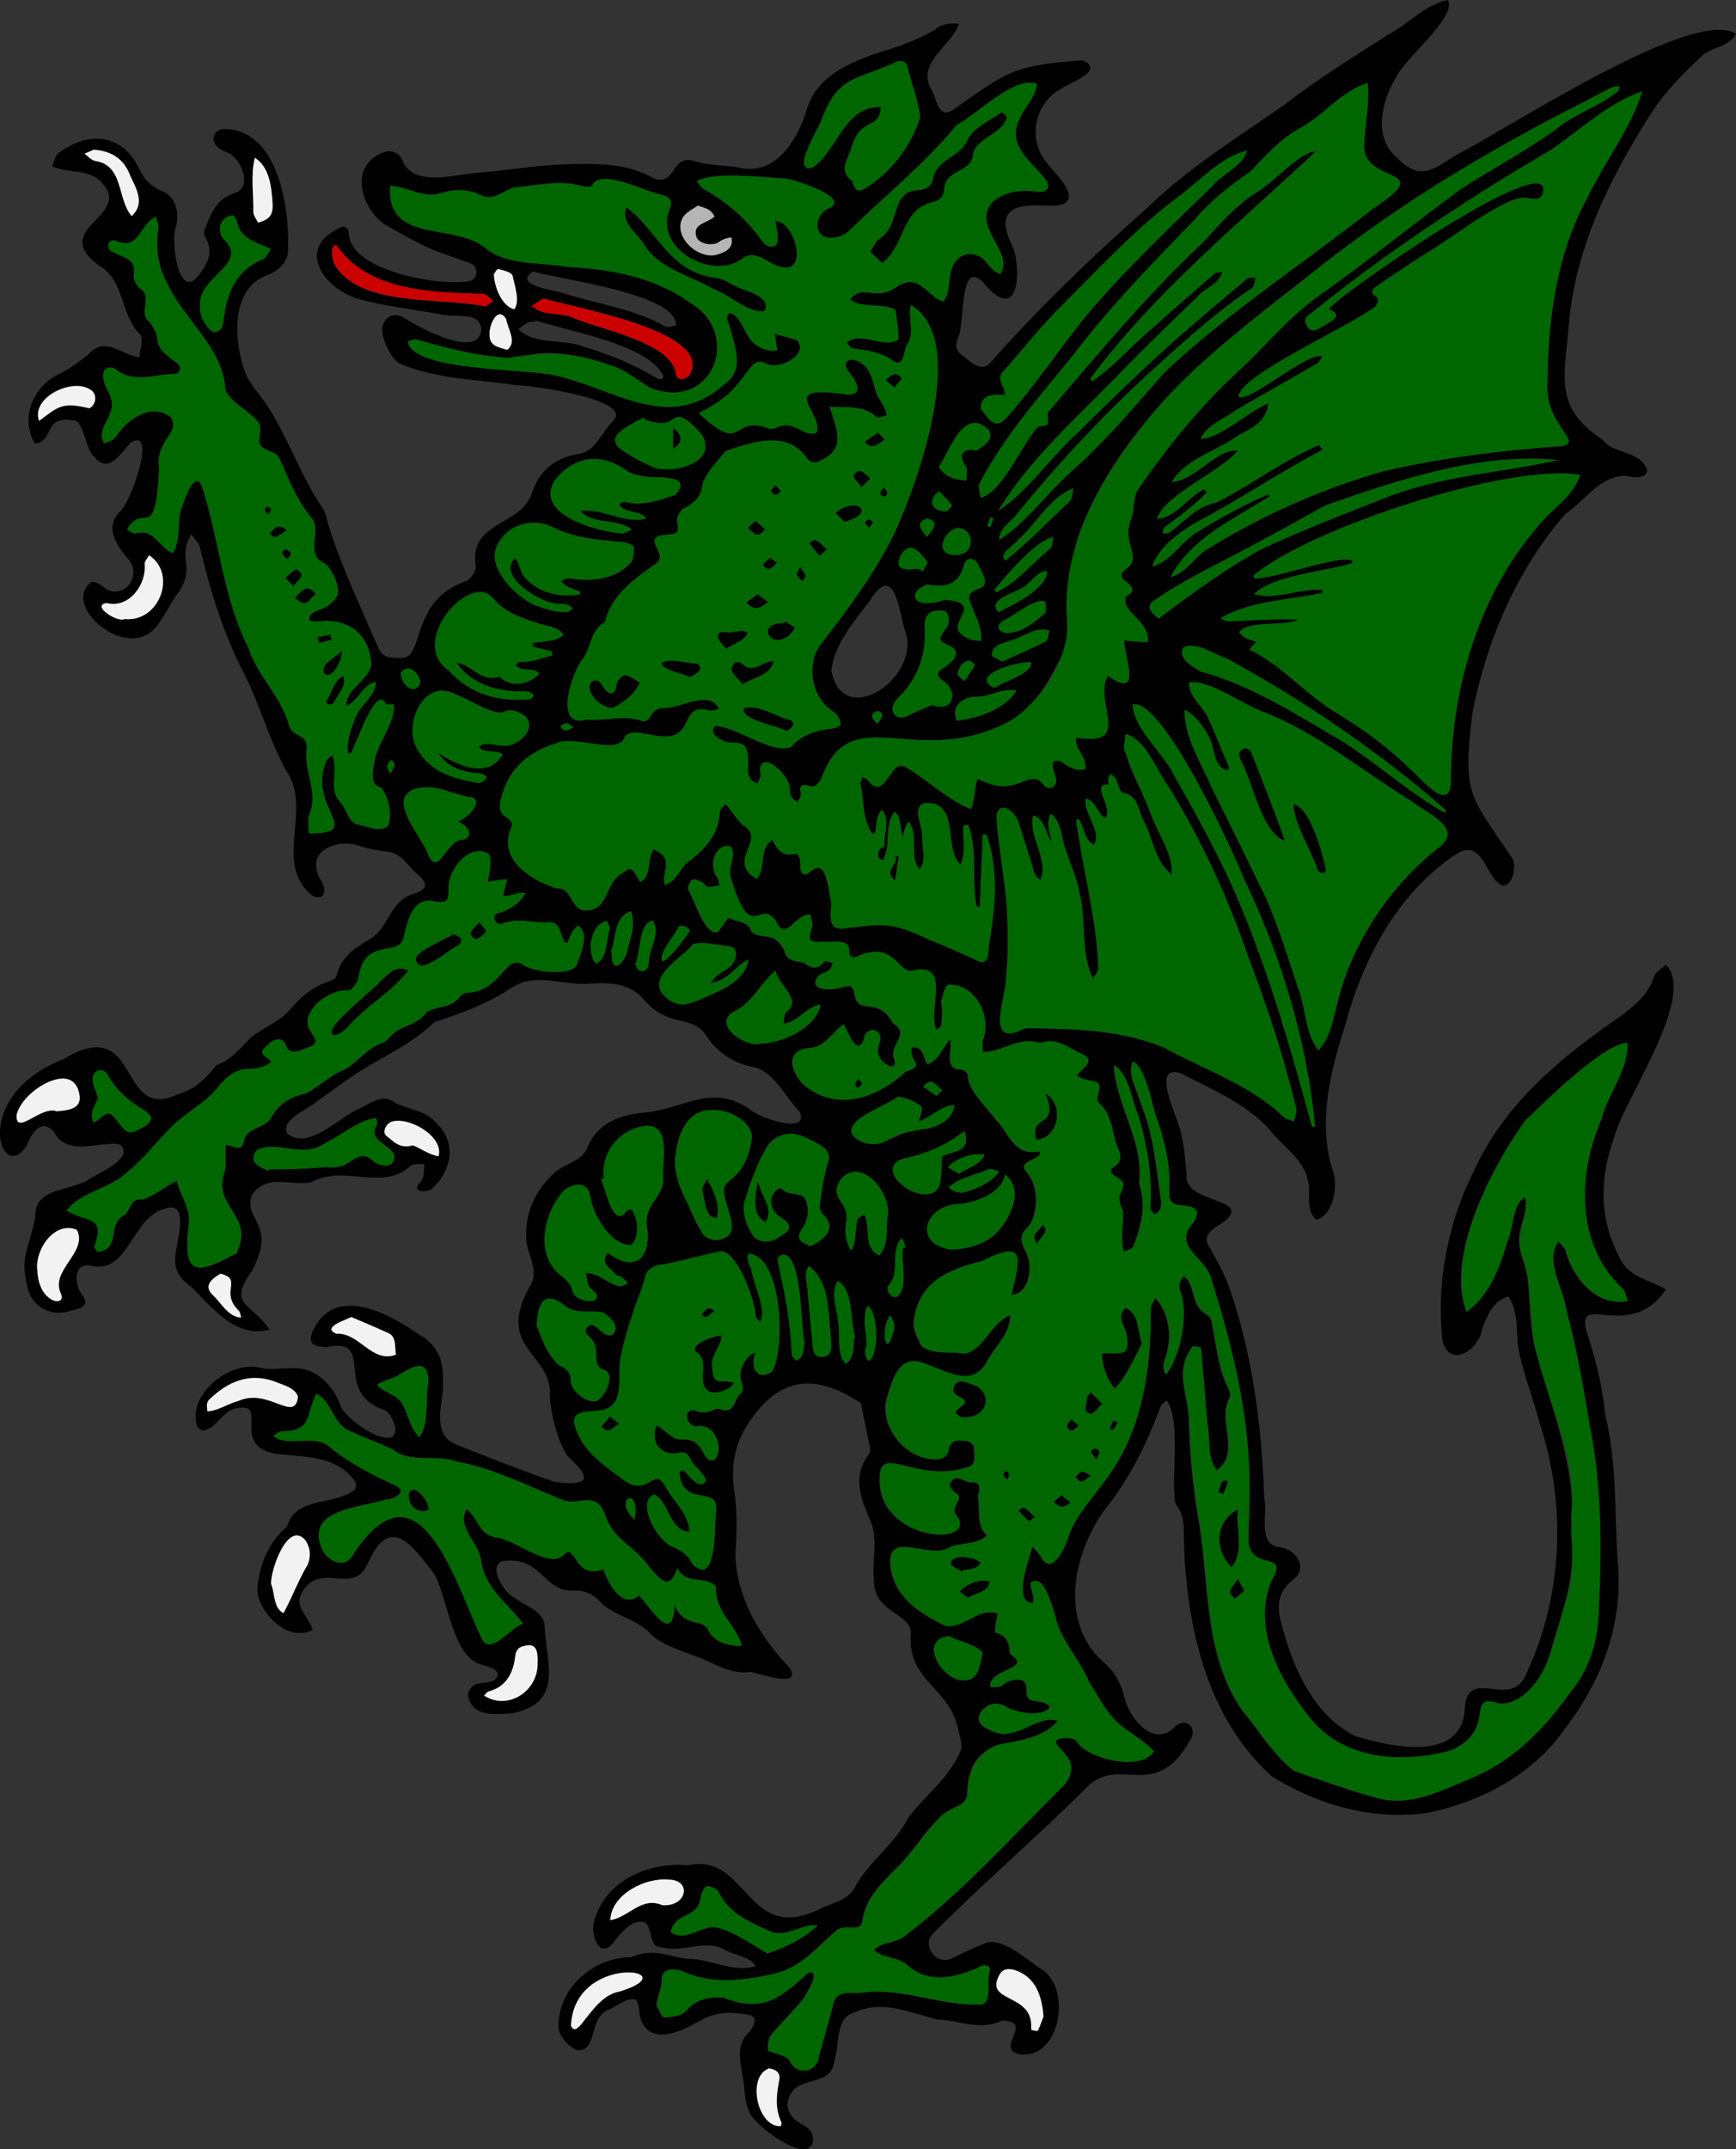 <?xml version="1.0" encoding="UTF-8"?>
<svg id="Layer_1" data-name="Layer 1" xmlns="http://www.w3.org/2000/svg" viewBox="0 0 484.72 599.75">
  <rect x="0" y="0" width="484.72" height="599.75" fill="#333333" stroke="none"/>
  <path d="m123.79,386.92c-.5,5.8-3.21,13.83,4,16.37,8.92,3.5,17.82,7.05,26.88,10.19,6.98,1.09,12.31.49,4.59-6.38-3.2-2.74-6.17-14.68-5.7-19.18-.93-10.99-15.4-12.23-5.16-29.78,1.88-3.82-1.13-8.24-1.44-12.09-.5-7.53,2.44-13.85,7.97-18.87,2.53-2.23,7.06-3.11,8.74-6.2,2.81-7.47,8.97-9.77,16-10.48,11.19-.86,19.21-8.67,30.12-.6,2.42,2.11,16.45,6.85,13.47.35-3.91-3.99-7.01-11.04-12.64-12.42-6.16-1.14-10.72-4.37-14.06-9.72-4.13-4.91-10.28-1.21-17.23-9.68-3.96-4.13-9.27-4.3-14.66-3.92-7.41.59-14.79-3.3-21.76,1.07-6.63,4.47-14.07,7.19-21.57,9.64-5.21,5-11.5,8.31-17.71,11.82-5.13,2.9-9.81,6.61-14.69,9.98-2.4,2.36-10.82,5.33-8.72,9.31,5.9,4.91,14.51-4.71,20.3-7.04,3.02-1.5,6.49-4.22,9.72-1.6,3.98,2.1,8.66,2,11.73,5.86,6.04,5.86,3.58,13.74-1.28,18.08-1.19,1.25-5.75,1.23-3.72-1.43,1.82-1.17,1.17-3.53,1.57-5.39-1.32.14-3.1-.23-3.87.49-7.74,7.37-18.65-.51-27.8,4.62-5.67,1.14-12.56-2.61-16.63,3.72-2.18,7.26,6.99,7.49.27,20.77-7.27,10.12-.25,8.99,4.74,16.62-9.21,2.52-15.82-5.83-21.56-11.67-4.52-3.26-5.54-5.97-4.33-11.47.57-3.31,3.05-12.83-3.27-10.62-9.59,2.6-9.97,18.14-20.44,15.98-5.18-1.28-4.91,4.89-2.99,7.75,2.71,3.18.17,4.14-2.84,4.74-5.44,1.97-11.08-1.04-12.19-6.73-2.34-8.57,1.1-11.98,2.23-19.72-.19-7.89,9.86-6.9,14.86-10.1,2.52-1.72,13.52-6.22,8.57-9.91-6.44-.74-14.44,3.67-18.31-3.54-3.56-3.82-6.24.64-7.56,4.02-7.23,11.12-15.98-13.86,10.22-24.16,21.9-13.23,14.98,17.6,31.81,9.87,4.75-1.33,8.04-4.45,10.95-8.21,4.26-1.53,6.82-4.96,9.91-7.96,3.39-2.59,7.8-4.26,10.66-7.52,3.03-3.65,6.48-6.52,11.05-7.97.75-.24,1.81-.87,1.94-1.49,1.13-5.02,4.89-7.64,8.9-10,6.2-3.4,5.59-11.19,13.3-13.09,3.14-1.26,3.34-2.72.75-4.96-3.46-2.9-4.81-6.73-9.94-6.73-2.84-.38-5.65-1.17-8.4-1.98-5.35-.8-12.12,1.86-9.87,8.24.23,1.22,1.36,2.25,1.68,3.48.8,3.03-1.37,3.8-3.39,2.52-10.74-8.95.23-23.66-6.85-34.37-5.04-8.77-7.57-19.08-12.31-28.09-5.63-11-9.16-22.68-12.03-34.63-.31-1.32-1.56-2.4-2.38-3.6-4.2,7,1.7,9.42-4.18,17.01-1.53,2.24-2.76,4.71-4.32,6.94-7.57,13.67-28.53-3.96-19.44-10.6.82-.33,2.34.49,3.25,1.18,5.17,4.61,11.53-2.76,6.98-7.75-3.18-3.69-6.56-8.68-2.32-13.05,2.79-1.62,10.83-24.07,3.07-19.29-2.8,3-6.22,8.92-10.13,3.92-2.77-2.34-2.69-10.17-5.96-10.19-8.45-1.29-5.13,5.79-10.59,6.54-4.34-7.08-.49-16.26,7.09-19.63,2.85-1.43,5.51-3.38,7.94-5.44,4.8-5,8.8.18,14.14.98,0-2.02,1.19-4.41.29-6.27-5.8-5.56-4.29-15.22-11.54-19.3-14.27-10.54,9.45-13.65.8-23.14-3.76-4.13-9.28-2.48-13.94-4.62.58-1.26.83-2.99,1.82-3.72,9.39-6.91,18.35-4.29,22.29,4.1,1.45,3.11,3.48,5.31,6.72,6.6,3.18,1.26,4.86,5.25,3.79,9.69-1.59,3.44.46,21.12,6.15,13.94,2.66-3.38,4.49-6.75,1.9-11.01-.29-.48-.29-1.34-.08-1.9,1.66-4.33,3.33-8.76,8.4-10.24,5.13-1.59,1.81-9.91-2.16-11.33-.99-.42-2.09-.88-2.76-1.66-1.95-1.94-.85-4.6,1.67-4.87,15.79-.23,18.8,23.3,18.07,34.95-.82,3.15-3.27,4.98-6.11,5.95-10.15,4.08-8.89,18.74-5.76,27.18,1.42,3.35,4.2,6.18,6.22,9.24,5.89,9.13,9.22,19.57,15.38,28.48,1.06,1.52,1.21,3.66,1.86,5.5,3.62,11.4,8.77,22.16,13.53,33.11,1.15,2.69,2.42,3.31,6.53,3.16,6.67.43,2.19-15.9,18.12-21.42,1.29-.49,2.85-2.82,2.69-4.09-2.04-12.71,12.77-11.14,15.75-20.59,1.98-5.99,6.34-9.68,12.68-10.74,5.06-.62,6.56-5.92,9.77-9.12,6.72-6.08-23.04-10.14-26.71-10.1-10.88-1.67-22.44-1.64-32.66-6.03-2.44-1.03-5.46-7.68-4.89-10.26.65-2.95,3.35-4.19,6-2.58,3.73,2.52,20.38,11.62,21.58,3.77.34-6.05-8.1-3.43-11.86-4.82-7.79-1.33-15.73-2.23-23.28-4.42-9.21-3.28-16.49-14.02-4.23-19.64,1.19-.75,2.39.04,2.39,1.49.27,10.6,25.36,14.98,33.66,13.43,2.36-.41,2.55-3.74.73-4.78-3.83-1.59-7.9-2.65-11.69-4.32-3.92-1.74-7.66-3.9-11.39-6-7.67-3.97-11.82-17.07-1.68-20.77,2.04-.91,4.29-.04,5.28,1.94,2.94,8.26,15.57,3.82,22.22,3.61,8.12-.73,16.22-2.13,24.38-2.31,8.3-.14,16.37-.33,23.73,4.02,6.46,2.23,4.68-7.63,12.01-4.62,3.97.96,8.12.9,12.14,1.64,9.96,2.1,15.91-7.9,18.46-16.17,2.55-8.71,10.37-12.47,18.22-15.37,6.1-1.94,12.21-3.73,17.71-7.11,1.93-1.66,4.17-1.76,6.6-1.56-2.18,6.46-12.25,10.78-7.51,18.67,1.32,2.4,1.68,7.86,5.69,5.48,15.15-10.73,17.08-12.67,36.38-13.95,6.45,2.91-3.6,6.18-6.05,7.95-7.71,4.21-9.46,14.63-3.61,21.09,2.32,2.92,10.15,10.25,2.58,11.48-6.48.18-17.26-1.83-13.75,8.58.84,2.06,1.94,4.14,2.2,6.3,1.25,8.79-1.24,16.21-9.22,6.49-6.69-6.89-5.08,12.26-6.92,15.37-.72,1.87-.87,3.35.69,4.67,2.31,1.68,5.52,5.47,8.27,2.47,13.56-15.35,28.29-29.51,43.63-43.06,11.53-11.21,25.13-19.67,38.27-28.79,9.29-7.2,19.25-13.36,29.14-19.68,5.66-2.99,10.46-8.53,16.81-9.71,2.18,5.26-12.09,16.04-14.69,21.86-3.87,6.35-6.26,16.42.26,22.03,6.38,6.5,9.85,3.8,16.33-.46,14-6.97,66.4-41.71,78.46-34-1.94,3.67-6.6,3.63-9.39,6.05-5.38,5.11-10.85,10.49-14.76,16.87-11.33,17.95-20.59,36.64-22.51,58.06-1.15,14.61-4.41,23.15,9.32,32.21,3.05,3.97,8.88,3,11.86,7.1,2.13,2.77-1.38,4.03-3.79,3.29-7.65-1.57-12.68,6.53-18.35,10.42-13.52,15.41-22.03,35.44-25.96,55.47-2.9,23.41-.65,22.92,11.35,40.94.73,2.15.16,7.07-2.91,7.37-4.99-2.24-5.38-13.67-13.05-8.81-16.41,10.86-26.07,29.42-30.96,47.84-4.11,12.78-7.66,26.92-3.5,40.21,1.74,4.59.22,12.4-4.37,13.96-3.41-2.26-1.49-7.66-2.54-11.17-1.24-5.96-7.26-9.48-10.76-14.16-6.83-7.37-16.2-11.13-24.91-15.68-8.79-2.33.34,13.93.43,17.66.84,3.48,1.1,7.1,1.43,10.68-1.1,8.08,17.79,6.47,11.04,12.71-2.57,1.98-7.45,3.85-4.58,7.71,2.04,3.67,4.13,7.37,5.52,11.31,6.48,18.83,9.01,38.77,9.68,58.59,1.03,4.36-1.96,12.72,4.07,13.68,4.54.22,8.4,5.67,4.1,8.97-4.15,3.2-4.81,7.03-3.5,11.9,3.12,12.27,8.91,26.05,20.84,31.87,10.08,3.12,30.45,7.58,30.52-8.48,1.26-10.85,13.11,1.36,17.24-9.1,10.02-21.66,11.19-46.89,3.68-69.54-1.6-6.34-4.03-12.46-5.52-18.83-1.56-5.48.17-11.82-3.29-16.72-4.25,1.16-5.83,5.21-7.28,8.92-.69,5.67-8.8,11.41-11.06,3.62-1.89-16.37,1.53-33.5,8.99-48.11,8.6-18.61,24.45-31.52,40.94-42.84,3.77-2.89,7.52-5.89,9.05-10.72.49-1.6,2.25-2.31,3.35-3.46,8.7,8.79-11.44,37.1-14.33,47.88-4.15,11.32-4.49,23.08,1.61,34.15,2.38,5.19,8.23,5.85,12.72,8.58-10.15,14.91-25.16.39-22.17,11.57,2.54,7.68,4.49,15.49,5.27,23.58,3.26,13.1,2.6,26.72,3.37,40.07,1.92,17.57-4.23,33.97-14.85,47.62-8.65,12.51-23.48,20.23-38.05,23.2-14.98,2.25-30.7-2.12-43.48-10.09-18.48-16.55-23.98-42.2-24.67-66.08-.03-3.37.24-6.8-2.09-9.73-.43-.56-.5-1.51-.5-2.29-.71-7.12,1.66-21.59-2.21-26.95-.6.64-1.48,1.17-1.75,1.91-3.48,9.43-7.82,18.35-13.86,26.5-9.99,12.02-15.21,32.63-2.23,44.54,3.16,2.55,5,5.82,6,9.73,1.12,5.58,7.71,14.2,13.71,8.92,3.1-3.75,7.37-.26,4.42,3.71-9.71,16.92-19.47,3.59-28.52,12.64-13.95,13.99-29.09,26.81-42.99,40.91-3.44,3.43,1.17,9.15,5.47,6.79,3.09-1.55,6.23-3.01,9.46-4.25,5.02-1.38,11.82,5.29,16.03,7.86,7.68,5.94,4.36,24.81-6.87,23.28-7.03-1.7,4.42-9.06-4.81-9.44-6.15,3.05-12-.12-18.24-.31-7.46-1.93-15.09-5.4-22.7-2.1-5.81,1.6-4.38,8.95-5.88,13.57-.57,6.31-7.37,4.91-11.08,7.83-3.28,3.52-2.46,7.48,1.75,9.83,1.76.98,3.34,2.06,3.34,4.38-.24,8.11-17.13-4.13-17.96-8.17-.86-1.63-.92-3.71-1.21-5.59-.15-5.4-3.23-11.44.98-15.84,1.51-1.52,3.43-4.94-.2-5.25-12.73-2.24-13.13,4.14-23.02,5.55-4.32.37-6.81-2.35-7.1-6.67-.08-1.11-.45-2.88-1.11-3.11-2.34-.49-4.88,1.65-6.92,2.66-6.24,1.89-3.41,10.99-8.61,11.55-2.25.12-5.97-4.05-5.92-6.54-.13-10.83,9.77-19.48,20.33-19.45,6.21-2.67,9.67-.35,15.56.45,6.35-.16,12.97,4.12,19.18,2.01-1.97-2.93-5.98-2.84-8.77-4.64-5.66-2.99-11.57,1.14-17.73-.63-3.59.07-2-5.91-4.82-7.03-3.59-.74-6.63,3.52-8.66,6.08-3.81,4.26-6.01-2.63-5.25-5.71,2.7-11.77,15.33-17.25,26.44-16.18,16.49-3.59,16.16,21.8,36.1,12.47,3.85-2.05,8.65-2.43,10.7-6.9,3.94-6.92,10.97-11.6,14.56-18.84,4.74-6.28,11.35-11,14.51-18.38.82-1.36.03-3.87-.42-5.75-2.38-12.64-14.22-13.46-13.36-27.19.24-6-10.39-5.59-10.3-15.1-.59-5.7,1.39-11.47-1.14-16.89-2.5-5.73-4.87-11.78-.48-17.84.33-.45.69-1.11.6-1.59-.81-4.33-1.71-8.65-2.61-12.96-13.5-8.9-23.64-7.27-32.43,7.25-3.22,5.66-3.84,11.61-2.82,18.15.88,5.63.5,11.51.22,17.25.41,11.81,7.05,22.85,15.11,31.15,3.73,6.17-8.78,1.42-11.06,1.21-5.16.67-9.31-2-13.72-3.85-4.53-1.81-9.72-3.14-13.52-6.24-3.76-4.54-9.87-5.2-14.04-8.93-2.2-2.62-4.94-3.91-8.16-3.67-7.96.28-8.55-8.92-18.34-8.37-6.28-.08-1.22,8.97,2.06,10.36,3.14,2.49,8.6,3.73,8.43,8.54.6,10.26,5.17,20.87-9.19,23.73-4.34.19-10.09,1.11-11.95-3.9-.91-1.86.53-4.06,2.74-4.45,1.95-.39,5-.09,5.36-2.67-.49-1.61-3.27-2.16-4.78-2.66-8.03-2.26-9.1-18.1-12.99-25.18-5.95-7.6-12.1-17.1-18.41-3.43-3.74,9.53-12.35.55-17.62,7.15-4.09,5.04.52,7.2,2.04,11.8-7.35,4.11-16.86-6.38-15.26-12.98.81-6.21,3.25-11.66,8.16-15.91,2.39-8.34,12.61-5.61,18.7-10.05.39-.18.71-1.87.37-2.25-5.21-7.51-13.64-6.91-21.76-7.85-13.33-1.87-2.67-14.15-10.66-12.86-4.7.13-5.79,5.38-9.99,6.29-.53.12-1.78-.8-1.89-1.41-2.59-8.38,8.73-18,17.44-16.17,3.24.91,6.96,0,10.44.24,5.7.19,9.75,4.63,11.95,9.61.38,4.41,17.18,15.31,15.46,6.33-.5-1.63-1.6-3.8-2.96-4.32-14.85-4.97-1.93-20.56-16.19-17.54-3.98-.17-5.4-1.14-3.5-5.1,6.27-12.31,21.13-4.26,29.29,1.55,5.74,2.94,7.29,8.29,6.68,14.46.05,0,.11.01.16.03v.08Zm120.6-154.44c-.29.07-.57.14-.86.2-2.87-3.94-2.27-9.31-3.34-13.93-.08-.6.41-1.28.62-1.91.57.34,1.34.54,1.67,1.05,4.78,6.15,6.08-6.87,10.53-3.75,6.12,3.7,11.43,8.87,18,11.67,1.31-2.73.89-5.63,1.85-8.46,5.91,2.55,7.83,2.8,13.83.34,1.91-.62,3.45-.47,4.72,1.39,1.48,1.58,3.51.74,3.47-1.52-.43-2.09-2.73-6.34,1.45-5.02,2.09,1.54,3.95,2.75,6.69,2.06.5-3.52-3.15-5.34-2.59-8.8,16.19,2.83,4.66-10.04,8.85-17.23,9.66,6.84,4.79-4.71,4.49-9.86,2.2.27,4.41.4,6.62.5.86-5.95-7.45-8.13-6.11-12.77,3.03-1.52,1.83-2.84-.03-4.19-1.64-1.19-1.47-2.42.05-3.45,1.93-1.3,2.57-3.15,1.63-5.06-2.44-4.68.48-8.95.71-13.67.22-1.11.31-2.42.94-3.27,8.5-12.39,17.97-24.05,29.15-34.15,7.19-6.77,13.4-14.48,21.66-20.28,13.4-9.39,26.04-19.85,39.27-29.47,9.37-6.17,19.54-11.27,28.48-18.16,5.04-3.14,10.29-5.93,15.41-8.94.41-.24.49-1.02.72-1.55-1.93-.53-3.53.96-5.21,1.68-7.71,4.03-15.53,7.87-23.09,12.18-20.17,11.07-39.42,23.52-57.41,37.87-25.85,20.03-53.47,41.21-65.29,72.98-2.13,7.6-3.9,15.15-3.43,22.94.23,3.92.42,7.55-1.38,11.06-3.61,6.96-7.13,14-14.12,18.07-26.12,14.3-44.83-6.41-52.94,15.99-2.46,5.1-4.39.21-6.03,2.84-.19.52.33,1.28.23,1.87-.12.73-.57,1.41-.87,2.12-1.5-.79-2.4-1.76-2.23-3.56-.26-2.93-3.04-6.45-5.86-7.34-2.57-.94-2.7,1.6-2.2,3.34-.2.81-.62,1.57-.96,2.36-2.44-.8-2.86-2.55-2.63-4.89.11-6.2-.87-6.47-5.63-6.6-1.56-.24-5.61-2.34-3.69-4.53,5.27-.32,16.61,8.32,21.34,5.74,3.11-3.39,7.05-4.58,11.39-5.06.9-.1,2.4-.73,2.44-1.21-.06-1.42-1.16-3.13-2.57-3.81-5.73-4.1-7.19-13.13-2.86-18.68,7.78-10,15.38-20.16,20.82-31.66,6.27-13.85,20.44-53.28,4.22-62.81-1.01,3.95,1.41,7.64-1.25,11.31-.73,1.81-.82,6.17-3.62,4.29-3.47-2.55-7.44-2.92-11.43-3.54-.62-.1-1.13-1.02-1.7-1.55,3.72-3.46,10.51,1.83,14.54-.92-.09-2.76-.45-5.5-.84-8.23-3.62-2.17-9.13-.21-12.79-2.92,4.13-4.71,6.73.9,13.36-3.67,6.1-3.92,8.15,2.78,12.71,4.22,2.06-2.26,1.31-6.32,2.43-9.12,1.26-4.4,6.27-5.51,9.38-2.19,1.18,1.52,2.25,3.02,4.17,3.65,2.58-3.99-1.41-8.05-2.84-11.77-4.59-9.32,6.43-12.59,13.43-11.13,2.5.08,3.47-1.3,2.16-3.38-4.12-5.15-11.2-9.68-7.3-17.21,1.45-3.29,4.43-5.87,4.78-9.61-6.24-2.25-16.71,8.48-22.44,11.58-8.96,10.85-20.24,19.92-30.37,29.76-1.19,1.1-3.24,1.66-4.93,1.72-5.05-.37-4.38-6.8-.22-8.38,6.09-2.9-9.98-7.98-12.03-8.23-6.51-.26-19.53-2.05-24.99.68.64.76,1.11,1.78,1.91,2.23,6.48,3.67,12.03,8.33,16.28,14.48,1.06,1.53,2.78,2.19,4.05.99.87-1.35-.02-4.64-.3-6.46,5.1-.26,9.1,13.33,2.69,12.92-4.24-.18-8.04-5.66-11.96-2.42-8.23,6.12-24.52-2.78-20.38-13.56,1.03-2.77.42-3.64-2.48-4.43-4.33-.79-16.69-7.49-19.06-2.42-.2.38-1.57.34-2.36.22-6.52-2.08-13.19-.22-19.82.33-2.89,1.17-5.69,3.81-9.01,2.01-3.45-1.67-6.92-1.66-10.53-.62-5.08,1.85-9.53-1.63-14.61-1.94-1.21,16.75,18.39,9.86,27,17.74,6.22,4.61,14.68,3.5,21.98,4.86,12.18.62,24.46,2.7,34.59,9.95,14.89,8.51,6.57,30.74-11.02,23.85-3.72-2.34-7.36-5.28-11.46-6.45-8.04-2.29-16.26-4.83-24.83-2.06-1.06.34-2.31.31-3.43.18-8.73-.58-17.12-2.73-25.49-5.13-.75-.18-1.64.3-2.47.48,1.18,8.47,33.53,7.57,40.94,9.49,16.47,3.41,31.83,16.36,47.28,2.63,6.23-4.09,2.93-10.74,1.63-16.49-.5-1.19-1.27-2.58.04-3.53,2.53.26,3.92,4.77,5.35,6.71,1.19,2.39,5.38,4.47,8.05,3.64.15-.05.23-.33-.08.15-.31-1.95-.54-3.3-.76-4.64,2.09.54,4.24.96,6.24,1.72,3.54,4.16-5.23,8.53-8.7,6.49-5.52-2.7-4.19,7.14-18.75,13.82,12.78,12.01,8.88.77,18.98,4.11.62.34,1.66.41,2.32.15,5.52-2.79,8.01,2.85,11.61,1.25,2.26-5.62-12.03-13.72,8.76-10.6,5.17-.1,1.46-4.93-.25-7.02-1.6-2.97,1.98-3.35,3.83-1.86,2.97,1.91,3.38,5.14,4.26,8.2.81,2.18,2.68,3.98,3,6.42-.95.22-2.47.94-2.77.58-3.62-3.48-8.69-2.65-13.18-2.95,1.81,5.95,4.82,11.58-2.35,14.93-1.59.92-2.97.8-4-.64-5.7-7.88-15.09-4.46-22.64-1.95-2.21,2.62-5.18,5.77-6.44,8.97-.27,3.56-2.17,5.51-5.23,7.03-1.06.53-2.14,2.59-1.94,3.71.56,2.96.52,3.37-2.67,3.64-8.38.45,1.11,5.49-3.47,8.27-5.85,4.1-12.45,8.88-13.95,16.11-4.24,2.32-3.79,7.43-6.61,10.82-2.88,3.94-7.72,19.09,1.52,16.38,5.16.63,10.42-1.59,15.57.5,3.02-.06,1.65-3.67,6.08-3.69,4.71.04,12.55-5.31,15.31.24-.92.16-1.95.69-2.73.43-6.76-1.89-5.26,4.41-9.15,6.57-4.69,2.34-11.91-2.39-14.4.66-1.76,5.7-14.3-.7-19.45,2-7.44,2.33-12.67,6.73-14.88,14.25-.62,2.12-1.4,4.83,1.1,6.26,1.7.98,1.93,1.97,1.26,3.42-3.42,8.72,5.98,14.27,12.79,16.48,4.55-.57,3.85,6.67,8.67,6.14,6.23-.36,4.87-8.19,10.05-10.56,2.92-2.66,3.06.9,4.8,2.66,3.21-1.91,1.65-6.31,3.6-9.15,6.09,2.91,2.26,5.32,3.12,9.96,3.15-.91,4.02-4.23,6.19-6.14,4.89-3.69,8.92-7.75,9.22-14.38.03-.69,1.02-1.36,1.56-2.04,1.85,1.79,3.06,4.41,5.05,5.95,6.61,3.98-5.05,9.78,3.69,14.95,2.79-3.42.36-8.35,4.34-10.95,4.07,8.57,7.89-.29,7.82,7.52,0,.71.26,1.76.73,2.01,2.7.35,4.13-4.37,6.15.24.88,2.46,1.32,5.1,1.74,7.7.07,2.9-1.31,7.63,3.24,7.32,11.5-1.4,13.37-2,24.19,3.12,4.87,1.85,9.57,4.08,14.29,6.23,2.57.13,2.01-3.19,2.35-4.91,1.7-10.16,2.81-20.78-.71-30.71-.35,0-.69,0-1.05.01l-.79,20.13c-.3.01-.58.03-.88.05-1.63-7.57.4-15.57-2.39-22.89-.43.08-.88.16-1.32.24-.27,3.64.76,7.52-.8,10.91-5-4.41.06-17.95-10.03-17.21-3.69,1.1-.63,6.34-.69,9-.23,3.03,1.4,7.02-.72,9.42-3.19-3.44.04-9.64-3.11-13.22-.95,1.28-1.27,2.73-1.56,4.28-1.12-2.59-.15-5.13-2.27-7.05-3.19,3.65-.82,9.51-3.34,13.55-1.65-.68-1.65-1.78-.79-3.12.26-.42,1.21-.61,1.24-.95-.26-3.07,1.68-7.75-.77-9.96-1.66,1.74-1.35,4.23-1.81,6.42l.04-.03Zm45.69,88.83c.11.24.22.49.33.73-1.91,2.19-6.83,2.17-3.41,5.61,2.96,3.61,2.97,11.72-.33,15.07-2.74,2.41-1.17,4.89.08,7.49,1.61,3.85.31,11.04-4.51,11.13,2.2-9.63,4.49-15.85-8.06-9.46-9.72,2.47-17.95,5.97-19.11,16.98-.37,2.02,1.11,4.44,1.98,6.57,2.86,2.81,8.2,1.54,11.96,2.35,5.32-.68,7.65-8.94,13-10.78.04,5.3-4.63,9.06-6.88,13.6-4.52,7.01-12.18,1.29-18-.37-6.38-2.27-8.37,5.7-9.69,10.33-1.85,7.81,5.43,16.63,13.48,16.71,2,.01,3.38-.68,3.79-2.74.62-3.16,3.12-2.51,5.17-2.36.73.05,2.01,1.09,1.97,1.6-.12,2.1,1.14,5.14-2.14,5.78-14.24,4.48-24.31-7.03-24.15,3.03-.67,17.27,26.7,19.32,21.68,10.78-3.08-2.89,2.55-4.97-.75-6.8-.73-.48-1.71-1.87-1.49-2.35,1.67-3.6,4.22-.24,6.38-.53,2.03-.35,2.48,1.97,1.56,3.6.78,3.76-.62,8.41,2.57,11.2-2.83,2.71-6.87,1.93-10.21,3.2-6.01,4.2-18.45-5.85-16.64,6.22,1.43,8.25,8.45,12.54,15.2,15.8,5.01.97,9.42-5.42,14.63-3.37-.24,1.43-.9,4.07-.71,5.28,3.03.65,3.99,2.71,4.11,5.51.01.34.46.75.8.98,5.07,3.75-7.05,3.72-6.29,8.69,2.08.34,3.34-.44,4.9-1.55,2.85-.77,5.39-1.25,5.23,2.77-.07,4.28,4.47,1.53,6.5,4.33-1.9,3.08-9.8,1.65-12.6-.19-1-.67-2.8-.96-3.87-.53-3.4,1.38-5.08,5.17-.79,6.87,7.38,4.66,13.19-4.31,19.47-2.21-8.2,9.53-24.54,1.16-25.21,19.96-.05,2.21-1.15,3.18-3.2,3.96-7.29,3.39-10.66,11.69-16.43,16.95-4.21,4.32-8.66,8.23-9.64,14.66-.35,3.86-5.01.92-7.17,2.82-5.35,4.55-9.96,10.29-16.98,12.03-8.16,1.97-17.76,3.29-25.75-.35-2.34-.98-6.27-1.48-6.16,2.25.04,2.35-1.47,4.86-1.41,7.17.61,1.21,1.48,3.29,2.17,3.26,2.01-.08,4.71-.42,5.84-1.75,2.93-3.48,6.62-4.02,10.55-3.8,10.81,4.31,15.58.41,23.51-6.77,4.37-1.58-.49,6.17-1.34,7.37-2.74,3.42-6.03,6.42-8.78,9.84-.84,1.05-.95,2.9-.86,4.36.99.68,5.06,1.22,6,2.8,2.08,4.31,7.43,3.51,8.08-1.18,1.36-4.83,2.74-9.68,3.99-14.54.9-4.47,5.62-2.72,8.91-3.33,10.89-1.2,21.08,3.72,31.94,3.42,3.88.11,1.82-6.31,2.77-8.86.36-1.55-.3-2.35-1.86-2.02-6.29,3.03-14.28,5.31-20.29.54-2.98-3.1-7.02-2.32-10.15-4.86,2.15-2.2,5.6-1.98,7.97-3.39,16.69-12.54,30.56-28.26,45.41-42.84,6.07-8.11-5.82-10.87-1.56-12.71,1.48-.46,4.21-.33,4.87.61,3.18,5.15,18.18,8.55,21.57,2.85-2.86-3-6.55-4.99-9.73-7.59-3.63-3.19-5.8-7.73-8.4-11.73-2.63-6.67-8.16-11.59-9.57-18.91-.96-2.39-2.86-11.21-6.54-8.93-.47,1.25,1.21,4.07.56,5.76-6.07.42-1.08-12.54-.23-15.84.88,1.07,1.98,2.04,2.62,3.24,2.72,4.94,6.14-2.35,7.09-4.83,1.79-6.45,6.5-11.01,10.18-16.21,10.77-13.75,13.24-31.39,13.11-48.41-.04-1.02.86-2.06,1.32-3.09,4.17,4.34,4.86,11.39,2.77,17.06-.6,1.42-.57,3,.19,4.38,4.05-5.2,6.48-16.91,3.92-23.4-.62-1.53-.01-3.02,1.1-4.17,3.56,2.62,1.73,8.26,6.48,10.78.61.39,1.21,1.18,1.34,1.87,1.18,6.02,1.71,12.42,4.3,18.03.71,1.44,1.29,2.44.46,3.88-3.1,6.1,3.51,14.91-3.41,19.76-2.88-3.65-1.78-8.9-2.66-13.29-.6-6.67-1.13-13.33-1.7-20-.03-.35-.05-.96-.22-1.02-.68-.22-1.94-.54-2.06-.33-5.27,6.76-1.34,12.86-1.04,20.5.23,10.1,1.23,20.08,3.05,30.01,2.61,17.27,1.45,36.64,12.09,51.42,4.59,5.51,8.58,12.24,14.25,16.58,7.78,2.61,15.49,5.48,23.4,7.6,8.74,2.34,17.33-1.94,25.24-5.32,11.89-4.62,20.74-13.59,28.02-23.81,5.36-6.18,7.71-13.75,8.21-21.43.85-17.92,1.1-36.09-2.52-53.77-1.75-10.86-3.73-21.72-6.58-32.36-.8-5.82-6.09-13.54-1.98-18.69.69.87,1.76,1.66,2.01,2.63,2.03,7.69,8.82,15.71,17.29,13.97-.49-1.18-.68-2.69-1.53-3.48-13.12-12.18-12.54-31.92-5.9-47.17,1.86-7.27,7.61-13.8,7.29-21.39-6.87.44-22.82,16.33-28.41,21.64-9.27,12.85-22.33,37.63-16.44,53.46,6.22-4.51,9.23-12.31,11.29-19.52,1.81-3.79,1.32-10.44,5.04-12.58,1.13,3.81-1.44,7.58-1.59,11.4-.24,3.7,1.81,7.41,2.35,11.04.72,6.49.64,13.14,2,19.48,4.55,17.21,12.13,33.69,10.15,51.96,1.75,11.79-2.82,22.84-6.01,33.95-1.97,6.42-7.21,14.18-14.58,13.48-9.12-2.9.15,7.09-12.83,13.11-13.37,3.72-29.54,2.89-39.03-8.31-8.54-10.3-17.02-25.51-11.35-38.93,4.99-8.46-4.71-2.76-6.35-10.15-.18-4.95.33-9.92.23-14.89.24-20.64-4.77-40.44-10.9-59.96-2.08-5.74-10.71-8.52-4.74-15,.65-.94,1.25-2.63.83-3.41-2.52-2.66-7.91.49-7.61-5.2.47-7.57-1.38-14.62-3.9-21.68-1.14-3.93-2.8-12.81-6.16-14.65-1.74,3.71,1.44,8.21,2.32,11.96,3.25,7.83,4.02,16.17,5.21,24.42.23,2.44,1.33,5.12-1.62,6.31-.39-.6-1.15-1.21-1.11-1.79.52-8.89-.84-17.54-3.42-26-2.03-4.6-2.28-10.88-6.64-13.87.42,11.15,8.51,21.15,7,32.89,2.06,6.09.69,11.67-1.48,17.33-.39,1.21-1.84,1.35-2.88,1.76-1.02-3.65-.06-7.56-.24-11.32-.56-1.34-1.42-3.26-.77-4.68,1.4-2.81,1.36-3.35-1.34-5-1.13-.68-1.85-1.63-.53-2.48,3.79-2.3.91-5,.35-8-.77-3.68-1.47-7.37-4.51-10.06-.35-.31-.43-1.22-.29-1.75,2.13-5.94-2.35-3.21-5.76-5.78,1.44-2.14,5.47-3.93,1.6-5.97-3.24-1.34-6.42-4.15-10.06-3.56-.77.08-1.64.52-2.31.3-5.63-1.64-10.06,2.66-15.48,2.67,0-1.09-.31-2.28,0-3.26,2.7-6.91-2.42-16.18-9.83-15.49-.99,1.22-1.28,3.04-1.75,4.64.5,2.08.23,4.44.03,6.6-.07.49-.91.86-1.4,1.29-2.68-5.17,4.55-19.35-6.87-16.47-3.84.62-5.14-8.47-14.85-4.17-1.38.73-2.7.52-2.62-1.15.11-4.02-4.73-2.43-7.25-2.81-4.09.27-4.41-.22-3.16-4.11.33-1-.31-2.32-.5-3.5-4.37,0-6.78,7.96-9.65,1.76-4.49-6.53-6.82,7.08-12.47-11.89-1.1-2.71,1.73-6.51-.11-8.84-4.31-1.05-6.17,5.59-3.73,8.47.46.62.49,1.57.72,2.38-1.14.18-2.28.49-3.39.45-.49-.03-.88-.95-1.44-1.22-.91-.42-2.32-1.18-2.8-.81-.72.53-1.4,2.16-1.09,2.86,1.92,2.94,4.17,12.01,7.98,11.86.76-.47,2.7-4.01,3.38-4.1,2.06,1.32,5.29.79,6.3,3.9,2.6,2.44,6.68-.47,9.22,5.53.81,2.89,3.28,2.53,5.54,3.19,1.98,1.51,3.73,2,5.48-.39.23-.31,1.59.2,2.43.33-.45,2.45-2,2.49-3.77,3.45-3.85,4.35,3.43,4.39,6.14,3.48,2.93-.83,3.23-.65,3.81,2.35,1.27,5.55,6.46-.14,10.64,7.6,5.28,3.17-1.6,5.96.48,10.3.44,1.59-.77,2.25-2.06,1.42-2.28-1.38-3.3-3.24-2.35-6,1.73-4.06-3.73-5.57-4.28-1.03-2.09,4.82-4.53-2.61-5.62-4.38-3.46,2.46-5.21,6.59-9.98,6.64-7.39.88-3.9,8.82.46,11.39,8.6,5.95,19.13,2.42,26.86-4.85,5.92-1.72.65-2.72,1.64-6.72,3.46-.48,3,2.41,4.47,4.68,3.31-1.22,4.07-4.68,6.35-7.09.7,3.28-2,8.59,3.14,8.57.69.05,1.91,1.14,1.85,1.62-.41,3.77,5.59,9.3,7.85,12.46,3.53,3.4,4.85,10.26,12.01,8.71Zm64.05-183.39c.11.22.23.43.34.65-9.84,6.24-22.08,11.74-27.57,22.44,4.54-1.05,6.84-6.13,10.87-8.14,15.03-9.21,31.49-16.53,48.39-21.31,16.34-3.82,33.25-5.83,50.01-7.06,6.15-1.14-5.08-6-4.1-17.97.19-17.65,2.56-35.69,11.18-51.39,4.76-9.96,12.08-19.18,15.27-29.63-9.24,3.21-17.06,10.51-25.06,16.09-6.04,3.8-12.34,7.21-18.34,11.09-17.18,10.89-33.87,22.46-49.66,35.29-1.11.85-1.51,1.67-.53,3.07,1.72,2.77,4.5-.23,6.45-1.14,2.39-1.7,2.32-2.23-.34-3.61,2.4-3.88,64.22-46.68,59.66-32.04-.83,1.68-2.36,1.43-3.96,1.03-4.47-.94-8.22,3.03-12.01,4.85-10.27,6.45-20.48,12.98-30.46,19.87-1.03.72-1.9,1.75.05,2.77,1.24,1.59-.36,3.31-2.06,3.94-6.6,4.93-36.06,18.09-36.46,24,2.97,1.93,19.15-12.63,23.46-11.25-.53.72-.91,1.7-1.63,2.1-7.53,4.38-15.15,8.61-22.66,13.02-3.29,2.46-7.96,4.03-9.75,7.89,5.6-.1,13.13-7.51,18.94-9.92-.61,5.13-4.39,6.92-8.24,8.86-6.11,4.53-14.65,6.44-18.76,13.11,6.88-.48,12.26-9.21,18.41-8.78-4.58,5.98-20.04,11.98-22.51,19,5.01-.02,8.65-6.1,13.19-8.23.24.3.5.6.75.9-3.59,3.74-7.75,6.73-11.88,9.81-.35.29-.3,1.07-.43,1.63,1.03.08,1.93-.03,2.65-.83,3.9-3.01,7.24-6.88,12.45-7.81,9.63-4.95,18.52-11.73,28.52-16,.34.45.69.88,1.03,1.33-12.26,6.37-23.75,14.25-36.01,20.62-4.71,2.96-9.79,6.72-11.62,11.91,5.35-1.31,8.34-7.37,13.17-9.92,6.14-3.81,12.63-7.26,19.25-10.21h0Zm-60.49,96.68c-.11.04-.22.07-.33.11-1.39-2.57-1.68-6.09-4.81-7.14-1.65,5.42,4.65,12.9,1.9,18-1.17-.9-1.89-1.92-2.05-3.41-1.33-4.26-2.59-8.55-4.06-12.77-.7-2.87-5.55-6.39-6.08-1.52.54,8.63,2.37,17.26,2.93,25.91.29,6.43.42,13-.28,19.41.21,4.11-5.38,17.82,3.05,14.78,1.06-.43,2.17-1.06,3.26-1.03,12.84.15,25.9.42,37.93,5.46,11.27,6.18,23.78,10.19,33.23,19.23.76.69,1.97.9,2.96,1.32.23-1.19.9-2.51.62-3.58-3.45-14.37-8.1-28.41-13.34-42.22-5.78-16.71-13.07-32.72-22.41-47.76-3.42-4.59-6.18-13.08-11.92-14.54-1.3,7.73,4.97,15.25,7.22,22.6,1.94,5.54,6.01,10.58,5.72,16.64-4.89-3.72-5.16-10.3-8.04-15.34-1.4-2.78-1.4-6.9-5.8-7.53-1.46-1.27-1.07-4.59-3.48-5.16-.39,1.02-.58,1.76-.26,2.92-5.56-.68,1.74,6.75-1.13,9.3-2.27-1.54-2.39-4.71-5.35-5.47-.64,4.37,4.71,9.15,2.33,12.96-2.84-1.27-2.55-4.9-4.33-7.17-.22.08-.45.15-.67.23,1.85,13.72,5.71,27.34,6.22,41.36.08.91-.99,1.94-1.53,2.9-3.53-7.18-1.8-16.04-3.73-23.8-.69-4.19-2.62-8.16-3.89-12.27-1.35-3.35-.99-7.59-4.09-9.92-1.43,2.49-.41,4.96.19,7.51v-.03Zm57.16-55.55c-.84.91-1.44,1.56-2.02,2.2,9.52,4.49,15.89,12.89,24.88,17.97,7.29,4.59,14.23,9.49,20.28,15.62,2.59,2.08,10.38,11.85,11.1,3.94-.11-25.31,7.2-51.7,23.77-71.25,3.79-5.18,10.44-8.74,12.35-15-19.83-3.43-75.7,14.89-91.24,28.13.14.27.27.54.42.81,8.91-.47,18.31-5.94,27.22-5.1,0,.27-.01.54-.03.8-7.4,2.32-22.11,3.35-27.38,8.58,5.75,1.93,12.86-1.71,19.03-1.14l.04.88c-9.46,1.96-20.01,2.12-28.47,7,.73.33,1.47.96,2.2.94,6.54-.38,13.07-.75,19.63-.57-4.03,2.19-13.85-.02-16.63,3.6,1.25,1.58,2.87,2.13,4.83,2.59Zm-252.9,31.26c-.27-.07-.54-.12-.81-.19-.43-3.26,1.01-6.82,2.12-9.81,1.37-3.59,5.55-6.04,5.8-10.02-3.83.58-4.72,5.37-8.36,6.64.08-5.02,6.33-6.96,7.05-11.59-.54-7.67-5.44-12.16-13-12.1-1.52.15-2.98.48-4.44-.23.27-.68.37-1.67.87-1.95,2.63-1.15,5.95-2.19,7.1-5.06.83-2.25-1.79-7.98-3.96-9.01-5.06-2.18-.49-9.05-3.18-12.34-4.21-4.91-6.39-10.74-8.95-16.47-1.17-2.97-6.54-2.03-5.67-5.99.12-1.47.43-3.46-.34-4.34-2.41-3.18-7.8-5.46-9.23-9.08-.37-11.39-11.73-19.8-16.29-29.84-2.47-4.55-3.3-9.79-2.4-15.12.18-1.03-.42-2.2-.67-3.3-4.69,1.99-4.61,9.84-11.43,6.58-1.77-.24-2.59,1.61-1.19,2.85,3.12,2.13,7.35,1.88,6.43,6.87-.04,1.18.64,2.82,1.55,3.52,4.18,2.6-.73,6.82,3,9.69,4.24,5.95-.92,5.31,7.66,11.4,1.21,1.14.81,2.79-.84,2.97-5.59-.05-11.46,2.84-16.7-1.56-4.47-1.43-3.42,3.71-1.93,6.18,4,7.12-3.69,9.04-1.1,14.65,1.63-.38,3.02-.94,3.84-2.51,3.26-4.52,9.74-8.78,14.88-4.71,2.82,4.45-4.46,6.45-3.27,14.21-1.16,21.67-4.02,9.04-8.96,17.09.76.39,1.62,1.26,2.25,1.13,5.31-1.54,6.47,3.72,10.48,5.51,2.32-3.6,1.19-8.05,2.29-11.99.54-1.83,3.72-11.56,5.81-6.9,4.95,15.01,5.84,30.92,13.01,45.2,2.64,8.13,9.46,13.88,11.57,22.29,1.37,2.87,5.29,1.83,4.72,6.24-.77,6.21,3.34,11.76.86,17.88-.77,1.45-.2,3.61-.25,5.44,16.01.17-.48-7.04,4.82-20.09.11-.64,1.13-1.13,1.72-1.68,1.98,4.28-1.41,9.4,2.46,13.34,1.56,1.75,1.99,4.96,4.32,5.93,2.71.29,6.9,2.69,8.95.16.97-3.48.03-7.89-2.14-10.49-3.65-.62-1.94-6.03-1.52-8.44,1.43-4.98,5.25-9.45,5.25-14.72h-2.29c-2.73-6.12-8.48,11.67-9.87,13.75h.01Zm-48.5,119.12c.96,4.41,4.18,7.98,3.28,12.72-1.58,14.31,2.31,13.47,13.36,7.64,5.3-10.77-6.89-12.9-3.29-22.64.63-2.35.08-5.1.29-7.59,2.22-.01,4.38,2.32,5.08-1.03.62-3.96,5.65-3.49,7.47-6.39,2.2-3.96,5.46-6.11,9.84-6.96,3.74-2.01,7.03-5.33,11.13-6.84,3.68-2.28,6.24-6.15,10.66-7.44,1.62-.98,2.94-3.28,4.79-3.94,2.78-.95,5.32-2.09,7.17-4.53,2.84-1.71,6.99-1.02,9.18-4.24.46-.56,1.29-1.04,2.01-1.14,9.84-.32,10.72-11.44,16.06-7.58,3,1.75,12.13,2.89,14.5.14,1.09-3.37,3.95-8.5.61-11.29-1.75,1.06-2.29,2.93-2.97,4.72-.24,0-.5.01-.75.03-1.7-2.51-1.14-6.22-5.14-5.63-4.22.09-8.5-1.43-12.67.46-1.56.08-2.72-1.82-1.36-2.9,3.4-.82,6.31-2.73,8.16-5.76-2.25-.39-4.02,1.07-6.29.75.34-1.54.7-3.07,1.13-4.59-1.84.07-3.66.41-5.47.73.41-2.32,1.36-5.79.39-7.75-5.36-3.35-11.52,4.3-11.29,9.67.03,3.61-.43,4.07-4.03,3.5-5.99-1.35-7.44,5.52-8.44,9.91-1.28,6.11-10.98-.44-12.72,11.58-.3,1.34-1.98,3.52-2.76,3.41-5.39-.64-14.17,6.17-10.53,11.47,2.09,2.96,1.94,3.45-1.56,4.75-2.27.91-4.73,1.79-5.55-1.43-1.51-2.58-4.33-.38-5.73,1.18-1.93,2.08.69,2.36,1.87,3.87-1.47,1.35-3.8,1.91-5.7,2.02-4.9-.22-7.47,2.93-10.17,6.24-3.46,3.7-8.24,6.21-11.85,9.75-4.38,4.33-8.14,9.41-12.94,13.17-4.78,4.37-12.51,5.13-16.53,10.36,5.55,3.49,10.96,1.18,7.79,9.94-.14.41.79,1.63.91,1.59,6.81-.99,2.14-7.7,7.63-10.4,1.6-1.66,1.6-4.79,4.81-4.19,3.43-1.08,6.43-3.68,9.66-5.32h-.03Zm293.92-115.1c-.2.22-.42.42-.62.64-3.97-.91-3.42-5.9-4.97-8.97-1.61-3.05-3.82-6.36-6.99-7.95-.11,7.81,4.76,15.08,7.76,22.14,5.09,10.15,10.09,20.35,15.06,30.57,3.45,8.04,6.09,16.46,8.82,24.77,2.31,5.65,1.9,12.72,5.69,17.57,3.24-3.14,4-8.21,5.15-12.39,3.83-16.99,15-33.79,28.67-44.32,6.98-5.24-3.79-9.58-7.48-12.58-13.83-8.45-26.21-19.05-41.44-25.04-6-2.08-15.17-9.11-20.95-8.32-.08,3.97,3.42,6.26,5.13,9.52,2.22,4.68,3.98,9.66,6.16,14.39h.01Zm-38.93-108.56c.2.2.41.39.61.6,6.26-4.22,11.29-10.32,17.16-15.15,5.57-5,11.2-9.91,16.86-14.78.53-.45,1.51-.37,2.27-.54-.82,3.39-4.76,4.41-6.88,6.88-6.5,6.23-12.95,12.5-19.3,18.88-12.43,13.21-26.95,25.39-36.39,40.89,8.53-5.57,14.36-14.82,22.02-21.6,7.66-7.63,15.41-15.16,23.39-22.44,7.83-7.13,15.99-13.89,24.07-20.73.49-.42,1.51-.22,2.28-.3-.1,1.44-.14,2.77-1.66,3.43-10.58,7.29-20.04,15.94-29.48,24.61-12.72,11.85-24.59,24.63-35.54,38.13-1.77,2.3-4.87,3.78-4.81,7.02,7.77-4.95,13.42-13.18,20.39-19.33,9.44-8.31,17.48-18.01,25.72-27.38,18.02-16.97,38.79-30.35,58.17-45.66,18.14-11.84-1.42-6.65-2.42-16.85.11-6.1,1.64-12.15.99-18.24-7.31,2.2-12.14,8.93-18.76,12.53-5.64,3.07-9.72,7.75-14.04,12.25-5.88,3.94-11.23,8.35-15.9,13.78-11.51,11.89-23.11,23.74-33.23,37-9.33,11.62-19.43,22.73-26.39,36.11-.57.96.15,2.7.28,4.07,6.18-1.77,11.12-14.3,15.72-19.51.47-.68,2.48-.33,2.89-.99.52-.86-.35-2.67.23-3.38,13.96-16.43,27.86-33.01,43.59-47.77,4.28-4.81,8.5-9.49,13.89-13.17,5.14-2.64,12.41-11.65,17.33-11.9-21.6,20.2-45.26,39.51-63.11,63.57l.04-.03Zm-114.67,304.85c.39-.12.79-.24,1.17-.35,1.41,1.41,4.75,6.11,6.3,2.81-.87-2.29-3.36-3.8-4.41-5.93-.73-1.55-1.6-2.01-3.19-1.74-4.95,1.23-8.28-3.22-6.16-7.62,1.96,1.05,4.06,3.6,6.08,3.92,3.64-.1,5.12.37,6.84,3.58.77,1.45,1.79,3.04,3.35,1.9,2.65-2.99-.15-10.18-5.12-9.12-.71.12-1.83-.61-2.29-1.28-.93-1.43-.43-3.64,1.75-3.12,1.97.67,3.75.69,5.58-.39.41-.24,1.15-.09,1.67.07,4.17,1.36,3.62-3.31,5.77-4.6.48-.29.45-2.17.04-3.04-1.15-2.46.65-7.17,3.84-8.29-1.6,4.43.64,8.15,4.72,5.29,3.68-6.43,2.88-32.22-6.64-32.84-.57,1.58.05,2.78.73,4.17.53,4.22,4.48,11.32,2.54,14.91-.43-.57-1.21-1.13-1.25-1.72-.19-4.42-5.02-17.64-9.57-18.04-5.69,1.07-11.24,2.9-16.97,3.77-5.23.26-4.44,6.62-6.73,10.17-1.49,4.79-3.14,9.57-4.17,14.48-1.81,5.06,1.73,14.36-5.32,15.88-2.62.67-8.91-.34-7.83,3.96,1.77,7.37,8.03,11.31,13.71,15.57,2.13,1.64,4.51,2.28,7.02.69,2.4-1.52,3.15-1.28,4.64,1.1,2.23,4.24,6.59,7.66,6.71,12.71-5.82-.26-5.41-8.7-10.06-10.4-4.89,2.37,1.39,13.54,5.69,14.66,2.16,1,3.95,2.1,5.02,4.44.45.96,2.12,1.82,3.26,1.86,3.75-1.56,2.96-12.18,3.52-15.96.05-4.15-.33-3.98-4.36-4.72-3.64-.62-5.96-2.85-5.84-6.75l-.04-.03Zm-1.34,37.26c1.93,5.73,7.05,3.51,9.35,6.88,1.52,3.57,6.07,4.64,9.43,4.48-1.61-5.9-7.52-9.48-7.26-16.3,0-.64-1.78-1.51-2.86-1.79-3.2-.61-6.08-.11-7.91-3.54-2.24,6.28-4.36,3.52-7.62-.11-3.54-5.38-10.16-7.93-12.29-14.1-1.51-4.36-3.09-5.25-7.71-4.51-1.41.23-3.07.19-4.37-.34-9.79-3.91-19.22-8.84-29.7-10.71-5.8-2.16-12.56.62-17.65-3.3-4.15-2.1-8.84-3.53-13-5.69-3.92-2.24-4.34-8.02-8.52-9.95-2.98,6.17-.91,10.4-9.86,10.56-.71.03-1.4.8-2.1,1.24,4.15,3.2,10.64-.31,15.04,2.5,5.73,4.87,12.31,8.23,19.07,11.33.64.3,1.64,1.13,1.55,1.4-.58,1.8-2.36,2.29-4.07,2.48-7.15,2.33-23.01,2.6-17.93,13.94,1.46,3.24,6.39,5.69,8.59,1.52,18.42-28.24,28.43,7.58,35.74,22.87,2.35,6.07,8.15-2.78,11.76-3.62-4.33-5.85-10.57-9.68-11.75-17.65-.49-4.9-6.96-9.4-4.01-14.36,3.3,2.56,3.27,6.96,8.17,7.91,5.43.42,14.85,9.03,18.96,4.83,3.39-3.62,2.87,7.12,11.05,4.02,1.42,4.17,5.28,11.21,10.02,7.33,3.38,3.69,9.4,14.06,9.87,2.63v.04Zm-19.74-119.02c-.3.08-.58.16-.88.23,1.5,2.31,3.1,13.98,7.14,8.99.29-.37.98-.64,1.44-.6,1.88,2.41,2.38,7.64-.03,9.94-5.5.25-10.6-8.07-11.43-13.22-.65-4.79-4.37-4.13-7.22-2.16-5.69,5.84-8.4,17.64-1.49,23.53,1.72,1.34,3.34,2.62,3.79,4.98.49,2.09,5,3.03,6.23,2.27,1.52-1.52-.61-2.48-1.52-3.56-.78-1.1-.7-2.73-1.14-4.03,3.49.2,6.16,2.47,9.26,3.76.62.24,1.66-.58,2.51-.91-.91-1-1.76-2.11-3.14-2.21-1.67-1.99-4.77-3.44-2.43-6.26,7.11,5.4,11.87,2.05,11.04-6.42-1.3-6.81,3.38-7.92,4.45-13.33-.66-4.69,2.61-15.84-4.64-15.68-7.3.59-12.91,7.22-11.95,14.67h.01Zm105.22-214.76c1.74,1.95,3.69,6.26,6.94,2.74,8.27-9.21,15.06-19.62,22.89-29.19,10.73-12.68,22.93-24.1,34.79-35.72,2.92-3.57,8.45-5.39,9.76-9.95-7.19,1.86-12.57,7.84-18.33,12.26-12.91,9.54-23.79,21.46-35.12,32.78-5.13,5.29-9.75,11.09-14.62,16.64-2.26,2.19.62,3.98.42,6.54-2.94-.07-6.68-.56-6.72,3.9h-.01Zm-125.13,66.33c.03-.34.07-.68.1-1.02,2.88-.67,6.25-.14,8.54-2.28-1.73-2.54-5.12-2.33-7.74-3.43-4.41-1.41-8.76-2.97-11.88-6.68-1.75-2.09-3.84-2.21-6.24-1.29-7.6,3.06-14.62,15.67-6.22,21.34,5.95,6.64,14.05,8.87,22.64,8.05.41-.03.76-.69,1.15-1.07-1.16-1.59-3.17-1.04-4.87-1.15-6.52-.21-13-2.52-16.79-8.02,4.78.76,6.59,5.41,11.85,4.03.18-.04.43.1.58.23,3.37,2.97,8.08,1.59,10.79-1.15-1.85-2.11-5.11-.17-6.65-2.51.43-.29.84-.73,1.32-.83,3.07.26,5.96-1.07,8.92-1.75-.04-.37-.08-.72-.12-1.09l-5.39-1.4v.03Zm108.22-147.73c-.62-5.12-2.29-8.77-3.45-13.59-.49-1.93-1.48-2.55-3.3-1.81-11.38,5.31-16.29,3.61-20.97,16.6-.88,2.2-8.59,14.66-2.27,12.81,7.12-4.97,8.69-17.09,18.99-16.87-.31,6.66-5.82,2.51-8.29,11.65-.86,2.97-3.72,6.19.34,9.04.68,2.52,1.45,3.43,3.92,1.82,7.04-4.43,12.69-11.9,15.01-19.67h.01Zm-95.13,133.22c.08-.26.16-.53.24-.79-1.93-.76-4.05-1.22-5.38-2.96,1.45-1.07,2.97-.79,4.62-.5,6.1.53,16.32-1.15,15.67-9.05-.04-.53-2.01-1.25-3.14-1.34-6.61-.57-13.22-1.09-19.32-4.09-7.23-4.27-18.75,2.17-15.92,10.77,3.82,7.74,10.87,12.55,19.6,12.92.53.1,1.21-.72,1.82-1.11-1.1-.99-2.25-1.39-3.73-1.23-4.89.07-17.66-7.51-12.49-12.77,1.34,1.37,1.4,3.55,2.48,5.01,3.79,4.66,10.14,6.05,15.56,5.14h-.01Zm-39.48,44.17c5.38,3.43,13.8,7.57,18.07.41-2.11-1.42-5.1-.07-6.73-2.14,1.98-1.56,4.66-.21,6.96-.27,4.16.43,10.13-5.45,5.42-8.7-1.75-1.05-3.77-1.78-5.92-.49-4.47-.28-8.81-3.64-13.06-5.21-8.75-4.53-14.59,8.54-10.56,15.3,3.71,6.56,10,8.21,16.63,9.43,1.3.29,2.2-.52,2.86-1.56-.84-.89-1.82-1.17-3.01-1.14-4.25-.46-8.13-1.66-10.63-5.66l-.03.04Zm244.07,104.47l.79-.19c-2.34-23.98-9.42-47.31-19.83-69.01-3.21-8.12-22.8-50.66-31.14-48.76.47,7.3,8.87,13.58,11.92,20.38,5.44,9.47,10.67,19.13,15.3,29.02,9.95,22.01,16.61,45.41,22.94,68.58h.03Zm-166.49-4.75c-10.84-.91-13.26,13.65-10.02,21.33,2.92,4.62,4.99,17.84,12.49,14.34,4.76-2.24-.73-9.54-.17-13.77-.08-.75.96-1.83,1.74-2.43,4.06-3.08,5.46-7.47,6.03-12.2-.44-4.28-6.51-7.3-10.06-7.26Zm26.42,37.93c3.7-1.72,7.52-4.89,3.57-8.67-.6-.61-1.15-1.72-1.04-2.51.54-3.87,1.03-7.78,2.12-11.51.68-2.32.64-3.91-1.48-5.14-4.85-3.42-12.53-5.66-15.8.79-3.25,7.65-9.37,16.87-3.14,24.54,1.5,1.65,5.12,1.64,7-.05,3.64-2.06,3.71-3.23.34-5.51-3.17-1.81-3.67-6.52-.2-8.1.38-.15,1.1.8,1.75,1.05,1.43.66,3.82.52,4.98,1.41,1.72,2.36,1.3,6.49-.41,8.76-1.93,2.77-.82,3.7,2.31,4.97Zm5.78-160.66c3.17,17.12,25.58,1.68,20.51-11.28-1.71-5.77-2.92-19.14-9.8-8.1-4.41,5.66-10.05,12.52-10.7,19.4h-.01Zm-58.13-38.19c.53-.24,1.48-.69,2.43-1.14-4.13-3.31-10.83-1.17-14.32-5.16,6.08-.96,12.45,3.77,18.34,2.1-1.88-2.59-5.95-1.22-7.62-3.96.54-.26,1.1-.76,1.63-.73,4.84,1.36,9.54-.43,14.13-1.91,5.04-5.69-4.54-4.62-7.95-5.08-1.87-.27-4.03-.53-5.48-1.59-7.18-5.24-14.9-4.3-20.29,2.71-5.77,9.45,11.93,14.21,19.14,14.74h0Zm149.4,23.74c9.44-6.92,18.55-13.86,28.85-19.43,11.58-5.38,23.61-10.03,35.51-14.66,15.28-5.91,31.67-6.71,47.43-10.18-21.91-2.16-44.4,5.42-65.09,12.65-6.75,3.78-13.56,7.52-20.4,11.19-9.37,5.01-19.01,9.48-27.76,15.56-2.1,1.82-.03,3.26,1.48,4.82v.05Zm-173.57,197.24c1.53,3.64,2.73,8.1,6.46,11.24,2.09.78,3.1,2.14,3.11,4.4.11,2.71,4.21,5.9,6.9,5.52,2.37-.46,5.93-7.7,2.4-8.74-3.66-.93-1.14-5.47-3.08-7.98-.61-1.34-3.23-2.29-1.51-4.02,2.18-2.26,4.02,3.35,6.83,2.23,2.56-2.24-.6-5.05-2.57-6.28-3.55-.73-7.76.75-10.93-2.09-5.78-4.33-7.27-.1-7.6,5.73h-.01Zm253.56-143.08c.12-.2.26-.41.38-.62-18.5-16.23-39.46-30.5-61.14-42.34-3.43-1.03-9.02-5.14-12.29-3.01-1.46,3.02,2.79,5.36,4.91,6.56,14.58,4,27.22,12.33,40.15,19.86,9.53,6.23,18.09,13.94,27.98,19.57h0Zm-328.37,99.92c.08-.16.16-.33.26-.49,5.23.1,10.58-.08,15.75-.61,2.76.48,5.06-.22,7.32-1.83,1.76-1.26,3.68-1.9,5.67,0,1.82,1.74,4.63,1.9,5.65.61,2.79-4.62-7.74-5.19-4.45-10.41.26-.52-.07-1.32-.12-2-5.13.56-9.37,4.68-14.02,6.84-6.78,4.75-13.13-.81-19.29,2.04-2.61,3.23.29,4.71,3.24,5.82v.03Zm52.89-97.47c2.25-.6,7.14-5.37,4-6.71-4.97-.46-9.38-3.61-14.73-2.67-10.61,2,.86,13.68,2.59,19.13,2.9,5.68,5.02-5.18,9.73-4.64,3.02-1.18.95-4.11-1.6-5.09h0Zm152.71,98.44c-.6,5.15-8.37,8.07-13.09,8.31-9.56.61-12.63,11.12-2.01,12.72,7.72-.27,13.9-3.2,17.04-11.54,1.25-3.31,1.3-6.76-1.95-9.46v-.03Zm-82.18-53.35c1.66-2.83,3.68-2.97,5.76-4.9,1.29-1.48,2.35-4.58-.33-5.36-3.3-.24-7.19-1.51-10.37-.6-2.75,3.66-11.92,8.36-8.78,13.45,2.92,4.44,8.09,3.55,12.39,1.34,4.51-2.32,11.27-4.76,11.88-10.48-3.91,1.87-5.24,5.64-10.55,6.54Zm-18.3-157.21c-.14-.22-.27-.42-.41-.64-2.69,1.95-11.41,4.62-6.65,8.7,6.87,4.64,12.48,7.8,20.55,4.03,6.79-3.42,1.83-9.78-2.76-12.57-4.55-1.47-1.51,3.44-10.75.47h.01Zm31.86,174.16c6.39-.16,15.86-4.3,17.16-10.95-3.95.53-6.29,5.03-10.4,5.33.25-1.27.06-2.77,1.25-3.6,3.88-3.28-2.79-7.28-3.39-11.17-4.43,3.48-6.48,9.13-12.01,11.56-5.5,3.56,3.36,9.69,7.41,8.85v-.03Zm48.45-94.57c5.53,2.27,7.33-3.62,3.09-6.56-1.64-1.04-2.46-2.36-.45-3.53,2.09-1.24,6.02-4.39,2.33-6.3-3.56-1.63-3.54-1.62-1.34-4.95,1.28-1.28,1.04-4.2-.26-4.91-3.19-.52-5.8.47-5.65,4.2.71,7.73-2,15.03-7.71,20.4-2.84,3.28-.49,6.56,3.46,4.48,2.04-1.17,4.34-1.92,6.52-2.82Zm-46.17,348.39c5.28-1.77,10.04-4.09,14.06-7.83-4.78-.5-9.02,3.84-13.66,1.53-5.42-2.48-11.09-4.83-14-10.78-.45-.92-2.1-1.63-3.24-1.7-.54-.03-1.49,1.63-1.71,2.65-.64,6.82-7.05,4.18-8.47,10.14,3.31,2.5,6.75-.35,10.21-1.07,3.91-1.65,13.07,4.99,16.79,7.07h.01ZM55.88,85.82c-.32,2.55,2.51,7.23,4.38,6.86,2.46-.72,1.89-3.2,2.43-5.02.28-2.6,1.16-5.36,2.28-7.71,1.87-3.48,4.62-6.11,8.46-7.6.96-.37,1.48-1.87,2.2-2.86-3.43-1.55-8.41-2.77-9.37-7.2-.18-.81-.94-2.21-1.25-2.16-3.78.3-4.78,4.65-2.09,7.1,6.39,6.82-8.12,10.03-7.05,18.6Zm180.24,255.69h.05c-.26,2.71-.07,5.23,1.57,7.52,1.32-2.71,1.08-5.72,1.59-8.58.15-.65,1.3-1.06,2.01-1.59,1.89,3.9-.5,9.19,4.14,11.5,2.8-3.06,1.75-7.11,2.35-10.83,1.31-6.31-7.28-16.99-13.02-10.48-3.9,5.84,3.02,6.13,1.3,12.48h0ZM151.7,83.27c-.96.62-2.09,1.33-3.2,2.05,2.92,2.87,7.02,1.87,10.56,2.96,7.76,3.66,28.64,6.98,29.69,16.21.31,1.67,2.31,1.58,3.57.42,8.18-12.33-32.63-19.13-40.62-21.65h0Zm104.81,229.74c.41-1.66,1-2.81.88-3.88-.14-1.06-5.88-3.54-6.91-2.96-3.01,2.63-18.11,7.28-10.79,11.96,6.51,3.76,11.93-3.73,18.73-3.07,3.43-.43,7.82-2.93,8.1-6.67-3.73.06-6.41,3.4-10.03,4.6h.01Zm-107.73-237.26c-5.78,4.03,6.19,5.13,8.57,6.07,9.52,3.11,19.67,4.28,28.57,9.34.67.38,1.89-.24,2.85-.41.23-8.78-31.99-12.67-39.99-15Zm115.07,91.64c4.53.05,6.23,1.82,4.91,4.28-2.16,4.02-2.14,4.28,1.93,6.65.9.52,2.17.38,3.27.54.38-4.27-2.2-7.83-3.37-11.77.04-4.5,7.56-.6,2.89-8.76-.7-2.18-2.94-3.48-4.22-.98-1.36,5.72-5.01,6.78-10.33,5.74-1.84.85-4.67,2.35-2.84,4.55,2.18,1.38,5.95.42,7.78-.27h-.03Zm-114.37-78l-.12.45c-1.92-.45-3.16,1.03-4.63,1.98,4.36,4.57,12.44,2.61,18.12,4.89,7.15,2.15,14.23,4.99,20.62,8.9,1.18.62,2.14-.03,1.51-1.17-4.83-8.57-26.15-11.94-35.5-15.04h0Zm113.57,233.27c3.96-1.71,8.04-1.16,6.22-7.06-5.22,4.22-10.99,6.45-17.51,7.89-8.62,3.65,7.7,14.87,10.55,7.24.67-2.32.49-4.89.73-8.08h.01Zm-127.47-237.11c.62-.43,1.38-.98,2.14-1.52-.92-.69-1.85-1.94-2.78-1.97-6.53-.19-12.96-.27-19.49-1.55-8.59-1.47-16.69-4.76-21.57-12.12-2,.2-.93,4.46-.46,5.54,7.54,11.99,29.14,8.86,42.15,11.63h.01ZM27.39,306.38c-.92,2.25-2.49,4.34-1.32,6.83,2.49-.87,3.74-4.4,6.12-1.02,3.58,4.59,3.72,4.57,7.93,2.27.91-.49,2.1-1.56,2.09-2.33-.01-.83-1.18-1.85-2.09-2.39-4.21-2.52-7.79-5.61-10.18-10-1.25-1.87-3.65-1.25-4.06.95-.12,1.94.87,3.77,1.51,5.7Zm-17.02,47.74c.15,3.39,1.02,7.06,4.4,8.77,1.44.55,3.02.19,2.25-1.83-3.26-6.48,7.71-11.66,4.4-17.86-6.14-2.48-11.45,5.16-11.08,10.94h.03Zm109.18,32.28c.41-8.54-5.07-4.59-8.97-2.23-1.78.67-3.64,1.26-5.32,2.21,1.74,2.04,5.05,2.8,6.62,4.67,2.17,3.07,2.41,7.39,5.23,10.02,2.9-4.03,1.57-11.01,2.44-14.67Zm-43.85,55.6c1.13,2.71.57,6.68,3.48,8.14,2.41-4.45,4.17-9.27,6.77-13.59.91-2.32.76-4.67-.69-6.77-4.84-5.61-9.73,8.24-9.57,12.22h.01Zm7.51-52.29c-.83-2.6-4.4-3.26-6.68-4.29-7.05-2.4-12.81.1-17.89,4.93-1.17.88-.82,2.22-.72,3.48,3.05-.2,5.66-2.11,8.57-2.88,8.44-3.87,15.96,6.4,16.72-1.24Zm181.93,66.86c-8.83.72-2.42,11.9,3.33,12.28,4.87.61,5.15-4.18,5.89-7.72-2.11-2.41-6.36-2.92-9.22-4.56ZM15.89,310.13c2.68-.23,6.82-.49,6.33-4.25-.37-3.27-2.19-5-4.94-4.87-4.87.22-11.42,5.35-12.64,10.03-.45,6.34,6.95-2.71,11.24-.88v-.03Zm18.9-137.39c9.77.99,14.78-12.59,6.86-17.8-.43.84-1.4,1.82-1.22,2.5.51,5.72-4.41,12.43-10.63,10.85-4.52.59,3.08,5.58,4.99,4.44h0Zm197.14,199.78c-.73-6.46-.2-14.89-6.07-19.19-1.6,2.16-.38,4.78-.34,7.21.5,5.23.98,10.45,1.49,15.67.15,1.56.91,2.57,2.65,2.47,3.31-.15,2.31-3.93,2.28-6.16h-.01Zm-7.3,2.1c-1.14-5.69-.65-21.3-4.85-24.22-1.41-.72-3.05.21-2.51,2,1.9,8.43,3.56,16.89,3.81,25.56.01.6.81,1.17,1.24,1.74,2.25-.82,2.08-3.34,2.31-5.08Zm-39.67,157.07c7.08.4,8.16-7.14,1.75-7.15-6.57-.65-16.07,4.16-16.29,11.32,5.25-.84,8.71-6.74,14.55-4.17h-.01Zm77.21-401.33c1.8,2.85,4.52,3.49,7.6,3.75.08-1.15.31-2.33.2-3.48-1.55-2.13-2.61-4.79,1.13-5.13.53-.11,1.3.41,1.67.16,2.12-1.3,5.16-3.27,3.03-5.95-6.83-6.06-10.6,6.02-13.64,10.64h.01Zm29.19,432.37c-.37-5.66-2.18-10.99-7.89-12.91-2.8-.83-4.11.01-5.06,2.76-1.99,6.01,9.95,4.25,9.52,13.11,0,.28.01.8.12.81.6.14,1.66.38,1.75.2.69-1.45,1.21-3,1.57-3.98h-.01Zm-131.93,2.57c1.94,4.59,5.79-8.24,13.55-9.52,19.88-6.08-12.63-11.17-13.55,9.52Zm-9.33-101.09c.03-1.99.18-5.38-2.76-5.04-1.67.23-3.22.52-3.52,3.1-.52,4.51-2.4,8.44-7.43,9.79-.49.14-.84.76-1.25,1.15,6.76,4.31,15.12-1.34,14.95-9Zm-51.98-96.64c-2.09,1.01-8.27,2.94-4.22,4.67,6.44-.44,9.93,8.36,16.67,5.84-.41-2.05.22-4.93-2.06-5.99-3.49-1.57-7.02-3.05-10.38-4.51h0ZM194.86,57.39c-1.24.91-3.01,1.71-4.05,3.08-3.33,5.15,3.82,11.99,9.18,10.66,2.41-.67,5-1.78,4.18-4.87-1.37.21-2.61.61-3.69,1.48-2.09,1.03-5.51.19-6.05-1.64-1.19-3.83,3.11-3.71,5.08-5.67-1.12-2.08-2.09-2.14-4.66-3.01h.01Zm43.59,315.92c.12-.03.24-.05.35-.08-1.45-4.57-.45-13.72-4.98-15.79-2.05,3.86.1,8.03.27,12.08.62,3.76-.6,7.98,2.09,11.1,2.45-1.86,2.15-4.6,2.27-7.33h0Zm-123.16-53.69c1.69.62,4.72,2.71,7.15,3.05,1.56-5.44-8.02-11.04-12.9-9.71-1.77.43-2.97,3.1-1.68,4,1.89,1.34,3.46,3.76,7.43,2.65ZM26.16,41.77c-.86.37-1.71.75-2.55,1.11,1.02.73,1.85,1.89,3.16,2.06,7.75,1.25,5.93,10.59,9.98,15.35,3.73-3.29,1.46-7.5-.29-11.02-1.72-4.82-5.13-7.11-10.3-7.51Zm-1.21,72.18c2.03-1.13,2.32-4.32-.12-5.42-5.04-2.9-16.24,2.43-13.95,8.95,5.61-4.22,6.55-5.31,14.08-3.53Zm242.27,87.18c6.47-.8,13.48-3.45,16.6-8.38-3.72-.91-7.12,1.61-10.72,1.67-4.02-.26-7.91,2.73-5.86,6.69h-.01Zm12.61-16.51c3.98-1.81,8.1-3.56,12.08-5.59.69-.35.76-1.94,1.11-2.96-3.73-1.39-7.05,1.63-10.55,2.62-2.2.8-5.52,1.2-5.54,4.14.03.52,1.47.95,2.89,1.79ZM76.11,56.58c-.29-4.46-.84-9.97-4.94-12.56-1.22,4.86-.32,10.12-.42,15.12.04,1.02.87,2.01,1.33,3.01,3.28-1.02,4.22-2.08,4.05-5.58h-.01Zm138.58,520.63c-6.32,2.35-3.14,16.44,3.24,16.11.19-.05.38-.82.24-1.1-1.85-3.86-1.37-7.78-.58-11.78.33-1.68-.56-2.93-2.9-3.23Zm66.07-420.81c6.33-5.06,11.98-10.99,17.92-16.53.77-.76.71-2.36,1.03-3.58-6.6,2.42-10.13,9.76-15.37,14.28-.97,1.56-5.93,4.07-3.58,5.84Zm-.07,20.27c4.75.05,7.85-2.89,11.01-5.43.6-.48.26-2.2.16-3.34-2.93-1.14-8.92,4.18-11.99,5.46-1.76,1.47-1.3,2.54.81,3.33h0Zm-110.09,89.1c.1.04.2.08.3.11-.33,5.2,2.27,4.2,3.98.58.87-3.97,2.82-8.15,1.33-12.18-4.91,1.67-4.06,7.4-5.59,11.5h-.01Zm107.09-101.2c.15.23.3.48.45.71,5.83-2.69,10.12-8.23,15.14-12.23.68-.63.57-2.1.83-3.19-4.85.92-13.13,10.62-16.41,14.71ZM61.5,355.44c-2.01,1.26-4.67,2.99-2.42,5.62,2.59,2.27,4.56,6.49,8.28,6.62-.22-.65-.26-1.47-.69-1.94-5.43-5.22,1.3-8.85-5.17-10.32h0ZM137.91,76.49c.13,3.84,2.47,9.16,5.7,9.8,1.74-2.07.01-6.88-.46-9.35-.35-1-2.58-1.48-4.03-1.89-.31-.08-.99,1.19-1.18,1.44h-.03Zm39.54,192.58c.59,2.87,3.76,2.47,3.68-.68.08-3.85,3.55-8.15,1.05-11.57-3.86,1-3.26,8.32-4.74,12.24h.01Zm89.19-114.22c5.74.32,5.77-7.36.68-7.52-3.93.8-6.61,7.65-.69,7.53h.01Zm12.22,15.98c3.88-1.94,13.88-6.78,13.44-11.52-2.82.28-4.08,2.9-6.2,4.32-2.01,1.72-11.09,3.74-7.24,7.22h0Zm-1.15,21.12c2.46-1.91,10.43-3.86,10.22-7.11-2.75-.63-17.98,3.51-10.22,7.1h0Zm-25.59,156.29h.61c.18-1.04-.53-1.87-.9-2.8-3.59,3.63-.11,9.46-3.83,13.41-.67,1.21.84,3.73,2.55,2.92,3.19-2.46.96-9.72,1.57-13.53h-.01Zm16.53-15.41c3.54-.89,8.19-2.7,10.3-5.95-.94-.23-2.01-.87-2.8-.61-3.75,1.6-8.24,2.3-11.28,5.08,1.25,1.05,1.91,1.34,3.77,1.47h0Zm-127.03-235.19c2.81-2.17.17-5.79-.31-8.58-2.36-3.92-4.87,1.69-4.63,4.63.18,2.96,2.38,3.12,4.93,3.96h.01Zm28.71,161.31c-.23-.52-.54-1.24-.87-1.95-4.71.94-5.79,8.98-3.04,11.96,3.55-1.99,2.63-6.3,3.91-10.02h0Zm86.55-100.14c.23.24.46.48.69.72.49-.95,1.64-2.4,1.37-2.77-1.13-1.51-2.5-3.19-4.15-3.83-1.97-.76-4.63,3.1-3.67,5.04,1.29,1.63,3.93.56,5.77.84h-.01Zm-14.96,217.1s-.14,0-.2.01c-.24,1.46-.35,2.76.83,3.87,2.9-1.49,2.77-13.87-.34-15.34-1.67,3.43-.06,7.7-.29,11.46Zm25.85-48.37c2.61-1.78,5.87-2.37,7.19-5.31-3.6-.58-7.73.91-10.3,3.49.91.53,1.82,1.07,3.1,1.83h.01Zm-75.16-67.78c-.38-1.25-2.29-1.8-3.15-1.09-1.02,2.4-5.52,7.15-4.56,9.41.86,1.14,7.09-7.17,7.7-8.32h.01Zm71.82-117.08c.27-.33,1.48-1.49,1.36-1.67-1.03-1.41-2.32-2.63-3.53-3.91-3.34,2.2-2.43,5.77,2.17,5.58Zm-152.51,45c-.06,3.66,4.04,6.5,5.4,2.97-.05-2.92-3.3-5.7-5.4-2.97Zm155.48.68c.49.45,1.18,1.07,1.87,1.7,1-1.47,2.04-2.9,2.92-4.44-1.63-2.79-4.59-.34-4.79,2.74Zm-17.7,182.33h-.04c.28-1.38-.44-2.45-1.1-3.6-2.9,3.29-1.25,13.7,1.14,3.58h0Zm9.11-220.87c2.01-2.49,3.5-4.16.14-5.14-3.13,1.14-2.36,2.48-.14,5.14Zm2.71,156.03c.72-.77,1.13-1.21,1.53-1.64-2.05-1.59-2.91-3.73-5.31-.99,1.18.81,2.35,1.63,3.77,2.62h0Zm-84.45,118.21c2.26-9.35-6.38-6.44-.01,0h.01Zm67.82-222.08c1.42-1.65,2.36-2.92.12-3.6-2.08.89-1.91,1.75-.12,3.6Zm-135.87,13.82c1.07-1.91,1.86-2.38.23-3.75-1.33,1.45-1.64,1.74-.23,3.76h0Zm51.05-12.83c-1.73-1.45-2.1-1.41-3.64-.3,1.2,1.66,1.66,1.4,3.64.3Zm115.56-56.28c.29.14.57.29.86.42.3-.81.61-1.62.91-2.43l-.87-.31c-.3.77-.6,1.55-.9,2.32Z"/>
  <path d="m244.39,232.48c.47-2.2.14-4.69,1.81-6.42,2.47,2.31.51,6.82.77,9.96-.03.34-.99.53-1.24.95-.86,1.34-.86,2.44.79,3.12,2.51-4.04.15-9.89,3.34-13.55,2.11,1.89,1.14,4.47,2.27,7.05.29-1.51.62-3.01,1.56-4.28,3.13,3.58-.08,9.78,3.11,13.22,2.12-2.38.49-6.41.72-9.42.04-2.66-2.99-7.91.69-9,10.1-.73,5.03,12.79,10.03,17.21,1.56-3.39.54-7.29.8-10.91.43-.08.88-.16,1.32-.24,2.79,7.32.77,15.32,2.39,22.89.3-.01.58-.03.88-.05l.79-20.13c.35,0,.69,0,1.05-.01,3.52,9.94,2.41,20.54.71,30.71-.33,1.73.22,5.05-2.35,4.91-4.73-2.15-9.43-4.37-14.29-6.23-10.85-5.14-12.69-4.51-24.19-3.12-4.54.31-3.19-4.42-3.24-7.32-.83-2.89-.89-12.77-5.85-8.54-1.4,1.33-2.92.53-2.77-1.41.05-7.8-3.77,1.04-7.82-7.52-3.99,2.6-1.55,7.56-4.34,10.95-8.76-5.19,2.93-10.94-3.69-14.95-1.98-1.53-3.19-4.16-5.05-5.95-.54.68-1.53,1.33-1.56,2.04-.29,6.62-4.33,10.68-9.22,14.38-2.17,1.91-3.04,5.22-6.19,6.14-.89-4.68,3.04-6.97-3.12-9.96-1.94,2.85-.4,7.24-3.6,9.15-1.75-1.77-1.88-5.3-4.81-2.66-5.18,2.39-3.82,10.19-10.04,10.56-4.84.51-4.11-6.7-8.67-6.14-6.82-2.2-16.19-7.77-12.79-16.48.67-1.44.44-2.44-1.26-3.42-2.5-1.44-1.72-4.15-1.1-6.26,2.21-7.53,7.44-11.93,14.88-14.25,5.16-2.71,17.72,3.73,19.45-1.99,2.47-3.06,9.74,1.67,14.4-.67,3.9-2.13,2.36-8.48,9.15-6.57.77.26,1.82-.27,2.73-.43-2.72-5.52-10.65-.24-15.31-.25-4.41.01-3.06,3.64-6.08,3.69-5.14-2.08-10.41.14-15.57-.5-9.27,2.73-4.35-12.52-1.52-16.38.96-1.32,1.74-2.85,2.29-4.4.91-2.52,1.62-5,4.32-6.42,1.52-7.24,8.08-12.01,13.96-16.11,4.58-2.78-4.9-7.81,3.48-8.27,3.19-.29,3.23-.68,2.67-3.64-.22-1.11.88-3.19,1.94-3.71,3.05-1.52,4.95-3.48,5.23-7.03,1.24-3.21,4.21-6.33,6.43-8.97,7.52-2.5,16.99-5.94,22.64,1.96,1.03,1.44,2.42,1.56,4,.64,7.16-3.34,4.19-9,2.35-14.93,4.49.28,9.57-.51,13.18,2.95.31.35,1.82-.37,2.77-.58-.32-2.44-2.19-4.24-3-6.42-.88-3.04-1.29-6.29-4.26-8.2-1.86-1.48-5.41-1.14-3.83,1.86,1.72,2.09,5.41,6.92.24,7.02-20.8-3.12-6.48,4.99-8.75,10.6-3.62,1.57-6.11-4.03-11.61-1.25-.65.27-1.68.2-2.32-.15-10.07-3.35-6.25,7.9-18.98-4.11,14.54-6.65,13.23-16.52,18.75-13.82,3.48,2.04,12.23-2.33,8.7-6.49-2.01-.76-4.15-1.18-6.24-1.72.22,1.34.43,2.69.76,4.64.33-.48.23-.19.08-.15-2.67.83-6.86-1.25-8.05-3.64-1.4-1.93-2.85-6.45-5.35-6.71-1.36.94-.5,2.36-.04,3.53,1.32,5.76,4.6,12.4-1.63,16.49-15.49,13.72-30.8.78-47.28-2.63-7.56-1.96-39.65-.98-40.94-9.49.83-.18,1.74-.65,2.47-.48,8.38,2.4,16.76,4.55,25.49,5.13,11.09-1.8,17.6-1.79,28.26,1.89,4.1,1.17,7.74,4.11,11.46,6.45,17.52,6.89,25.97-15.3,11.02-23.85-10.13-7.27-22.4-9.31-34.59-9.95-7.3-1.38-15.75-.25-21.98-4.86-8.51-7.74-28.32-1.22-27-17.74,5.08.31,9.52,3.79,14.61,1.94,3.61-1.03,7.09-1.04,10.53.62,3.35,1.8,6.12-.84,9.01-2.01,6.62-.53,13.3-2.42,19.82-.33.79.12,2.16.18,2.36-.22,2.34-5.08,14.74,1.63,19.06,2.42,2.9.79,3.53,1.66,2.48,4.43-4.11,10.8,12.13,19.67,20.38,13.56,3.9-3.27,7.73,2.25,11.96,2.42,6.46.41,2.35-13.21-2.69-12.92.28,1.81,1.17,5.11.3,6.46-1.26,1.19-2.99.54-4.05-.99-4.25-6.15-9.8-10.82-16.28-14.48-.8-.45-1.29-1.47-1.91-2.23,5.45-2.73,18.5-.94,24.99-.68,1.97.25,18.11,5.27,12.03,8.23-4.15,1.55-4.84,8.02.22,8.38,1.68-.07,3.73-.62,4.93-1.72,10.14-9.83,21.41-18.91,30.37-29.76,5.79-3.14,16.15-13.81,22.44-11.58-.35,3.75-3.32,6.33-4.78,9.61-3.9,7.54,3.2,12.07,7.3,17.21,1.32,2.08.34,3.46-2.16,3.38-7.01-1.46-17.99,1.81-13.43,11.13,1.43,3.7,5.42,7.78,2.84,11.77-1.92-.63-2.98-2.15-4.17-3.65-3.11-3.33-8.12-2.2-9.38,2.19-1.1,2.8-.37,6.86-2.43,9.12-4.57-1.44-6.59-8.13-12.71-4.22-6.71,4.59-9.17-1.07-13.36,3.66,3.68,2.7,9.13.75,12.79,2.92.39,2.73.75,5.47.84,8.23-4.03,2.75-10.83-2.54-14.54.92.56.54,1.06,1.45,1.7,1.55,3.99.62,7.97.99,11.43,3.54,2.82,1.89,2.89-2.49,3.62-4.29,2.66-3.67.24-7.36,1.25-11.31,16.25,9.59,2.01,48.96-4.22,62.81-5.44,11.51-13.05,21.65-20.82,31.66-4.33,5.57-2.86,14.58,2.86,18.68,1.39.7,2.52,2.38,2.57,3.81-.04.49-1.55,1.11-2.44,1.21-4.36.48-8.29,1.66-11.39,5.06-4.68,2.59-16.08-6.07-21.34-5.74-1.93,2.24,2.14,4.25,3.69,4.53,4.76.14,5.74.39,5.63,6.6-.21,2.31.19,4.12,2.63,4.89.61-1.28,1.28-2.41.68-3.83.9-5.96,8.75,2.4,8.35,5.47-.17,1.78.72,2.77,2.23,3.56.31-.71.75-1.38.87-2.12.1-.6-.42-1.36-.23-1.87,1.7-2.63,3.54,2.26,6.03-2.84,8.09-22.37,26.76-1.71,52.94-15.99,8.95-6.11,16.73-17.91,15.5-29.13-1.16-19.07,8.53-36.44,19.63-51.01,13.25-18.12,31.84-30.99,49.1-44.91,17.97-14.35,37.27-26.81,57.41-37.87,7.56-4.3,15.38-8.15,23.09-12.18,1.7-.72,3.27-2.2,5.21-1.68-1.73,3.73-12.32,7.38-16.13,10.49-8.94,6.9-19.11,11.96-28.48,18.16-13.23,9.63-25.87,20.08-39.27,29.47-8.27,5.8-14.47,13.51-21.67,20.28-11.18,10.11-20.63,21.75-29.14,34.15-.62.87-.72,2.16-.94,3.27-.27,1.41-.23,2.92-.67,4.26-3.39,6.6,3.29,11.2-1.67,14.47-1.52,1.03-1.7,2.24-.05,3.45,1.86,1.36,3.05,2.69.03,4.19-1.37,4.64,6.96,6.79,6.11,12.77-2.21-.1-4.43-.23-6.62-.5.3,5.16,5.16,16.69-4.49,9.86-4.19,7.16,7.33,20.07-8.85,17.23-.57,3.47,3.1,5.26,2.59,8.8-2.76.68-4.58-.53-6.69-2.06-4.17-1.32-1.9,2.93-1.45,5.02.02,2.25-1.97,3.1-3.48,1.52-1.28-1.85-2.81-2.01-4.72-1.38-5.98,2.46-7.96,2.2-13.83-.34-.93,2.83-.55,5.71-1.85,8.46-6.57-2.81-11.88-7.98-18-11.67-4.45-3.12-5.74,9.89-10.53,3.75-.33-.5-1.1-.71-1.67-1.05-.22.64-.71,1.32-.62,1.91,1.07,4.62.47,9.99,3.34,13.93.29-.07.57-.14.86-.2l-.04.03Zm-1.38-162.24c1.28,1.21,2.29,2.17,3.3,3.14,6.34-4.85,5.31-15.08,14.01-17,1.71-.37,2.93-1.13,3.2-3.19.03-6.28,8.03-4.79,8.15-10.42,1.35-4.62,8.12-5.22,9.41-10.15.07-.16-1.34-1.32-1.51-1.21-3.22,2.28-7.48,4.07-9.22,7.22-2.05,5.18-8.22,5.62-9.71,10.52-.26,2.51-1.55,3.52-3.83,3.87-8.54.09-5.16,9.92-11.21,13.56-1.02.64-1.53,2.08-2.62,3.64l.03.03Zm-68.06-12.3c-1.74,3.8,2.79,7.05,4.71,9.95,4.2,7.1,12.8,8.81,19.55,12.72,3.66,1.16,11.26,7.71,14.43,5.97,1.28-4.15-5.03-5.02-7.7-6.46-1.87-.81-3.65-2.17-5.61-2.47-6.91-1.05-12.19-4.47-16.33-9.98-3.03-3.47-4.95-7.3-9.05-9.73Zm-3.92,139.6c2.77-1.27,6.33-3.88,7.59-7.06-2.28-1.28-4.37-3.58-6.18-.23-.37.94-.29,2.85-1.51,3.24-1.73.13-2.43-2.08-3.46-3.08-1.13-1.14-2.61-.26-2.81,1.11-.26,2.38,3.19,5.99,6.37,6.01Zm36.33-6.57c3.56-2.33,7.73-2.34,8.65-6.45-3.32.14-5.75,3.77-8.84.65-.39-.38-1.53-.57-1.86-.28-2.61,2.3.61,3.93,2.04,6.08h.01Zm12.37,13.05c.92-.72,2.84-1.8,1.02-3.01-4.09-.91-9.14-4.7-13.14-3.23-.13,3.34,8.97,4.5,12.12,6.24Zm-26.99-15.03c1.16-.9,4.26-1.94,2.01-3.75-3.15,0-7.17-1.77-9.95-.2.29,2.09,5.73,2.67,7.95,3.96h-.01Zm26.62-15.57c-.11.15-.2.31-.31.46-9.5,0-2.14,9.56,2.99,1.33-.9-.6-1.79-1.19-2.67-1.78h0Zm-16.47,7.57c2.48-1.79,4.91-1.99,5.89-4.48-1.77-1.02-3.64.1-5.47,0-4.49-.8-2.87,2.36-.42,4.49h0Zm32.9-35.43c9.71-2.67,2.47-7.17-2.38-2.38.79.79,1.57,1.57,2.38,2.38Zm-24.24,20.25c-1.25.94-2.17,1.62-3.1,2.31,2.42,2.43,3.57,1.67,6.01-.15-.86-.62-1.7-1.26-2.92-2.16Zm29.06-30c1.09-1.06,1.72-1.68,2.35-2.31-1.74-1.62-3.07-3.43-4.66-.62.39.95,1.26,1.7,2.31,2.93Zm4.51-15.07c-1.36.92-2.47,1.7-3.58,2.46,2.04,2.49,3.47.6,5.55-.57-.53-.5-1.06-1-1.97-1.89Zm-34.17,24.53c-.92.9-1.52,1.47-2.12,2.04,1.99,1.71,2.7,2.89,4.75.3-.79-.69-1.57-1.4-2.63-2.35h0Zm17.85,9.76c1.03-.87,1.57-1.32,2.1-1.78-1.67-1.01-2.93-3.93-4.81-1.6.81,1.02,1.63,2.05,2.69,3.38h.01Zm20.96-46.85c.88-1.14,1.45-1.87,2.02-2.61-1.86-2.22-2.64-.87-4.41.42.65.6,1.29,1.18,2.39,2.19Zm.12,137.46c.35-2.21.71-4.43,1.06-6.64-.31-.05-.62-.11-.94-.16,1.24,2.54-3.54,3.87-.14,6.8h.01Zm-34.86-90c-.8.76-1.4,1.33-2.01,1.89,1.71,2.25,2.35.78,3.99-.42-.57-.42-1.14-.84-1.98-1.47Zm8.47,2.63c-1.61,2.19-.95,2.37.5,3.8,1.74-1.44.65-1.97-.5-3.8Zm-6.95-22.87c-.58.73-1.3,1.36-1.19,1.59.81,1.41,1.73,1.36,2.69.01-.42-.45-.84-.9-1.49-1.6Zm26.14,11.82c.52-.65.84-1.06,1.15-1.45-.98-1.02-1.44-1.08-2.35.07.33.38.67.76,1.19,1.38Zm4.18-11.2c-1.15,1.12-1.53,1.97-.12,2.53,1.44-.4,1.14-1.32.12-2.53Z" style="fill: #060;"/>
  <path d="m290.08,321.3c-7.13,1.29-8.27-5.38-11.82-8.77-2.27-3.17-8.25-8.67-7.85-12.46.07-.46-1.17-1.56-1.85-1.62-5.12.02-2.45-5.28-3.14-8.57-2.28,2.41-3.05,5.87-6.35,7.09-1.47-2.29-1-5.15-4.47-4.68-1.01,4,4.31,4.99-1.64,6.72-7.73,7.26-18.27,10.8-26.86,4.85-4.35-2.56-7.85-10.51-.46-11.39,4.77-.03,6.52-4.19,9.98-6.64,1.08,1.77,3.53,9.21,5.62,4.38.55-4.53,6-3.02,4.28,1.03-.95,2.77.07,4.63,2.35,6,1.28.81,2.54.18,2.06-1.43-2.08-4.35,4.81-7.13-.48-10.3-4.23-7.76-9.33-2.03-10.64-7.6-.58-2.99-.9-3.16-3.81-2.35-2.7.9-10,.88-6.14-3.48,1.85-.99,3.24-.95,3.77-3.45-.84-.14-2.2-.65-2.43-.33-1.76,2.39-3.5,1.9-5.48.39-2.27-.68-4.71-.3-5.54-3.19-2.57-6.02-6.6-3.07-9.22-5.52-1-3.11-4.22-2.58-6.3-3.9-.68.09-2.61,3.63-3.38,4.1-3.84.13-6.04-8.9-7.98-11.86-.31-.71.37-2.35,1.09-2.86.49-.35,1.89.39,2.8.81.56.26.95,1.19,1.44,1.22,1.13.05,2.27-.27,3.39-.45-.23-.8-.24-1.75-.72-2.38-2.44-2.88-.57-9.53,3.73-8.47,1.85,2.33-1,6.13.11,8.84,5.65,18.96,7.91,5.37,12.48,11.89,2.87,6.2,5.28-1.75,9.65-1.76.19,1.18.83,2.5.5,3.5-1.26,3.9-.94,4.38,3.16,4.11,2.51.38,7.36-1.21,7.25,2.81-.07,1.67,1.24,1.89,2.62,1.15,9.75-4.29,10.97,4.75,14.85,4.17,11.43-2.89,4.18,11.28,6.87,16.47.49-.42,1.34-.8,1.4-1.29.2-2.15.47-4.52-.03-6.6.48-1.6.75-3.42,1.75-4.64,7.41-.69,12.53,8.58,9.83,15.49-.31.99-.01,2.17,0,3.26,5.41-.02,9.82-4.3,15.48-2.67.67.22,1.53-.23,2.31-.3,3.64-.6,6.82,2.23,10.06,3.56,3.86,2.04-.16,3.84-1.6,5.97,3.4,2.59,7.87-.19,5.76,5.78-.15.53-.07,1.44.29,1.75,3.04,2.69,3.73,6.38,4.51,10.06.57,3,3.42,5.7-.35,8-1.32.86-.6,1.81.53,2.48,2.71,1.63,2.74,2.17,1.34,5-.64,1.41.21,3.36.77,4.68.2,3.76-.78,7.65.24,11.32,1.03-.39,2.49-.56,2.88-1.76,2.18-5.67,3.54-11.24,1.48-17.33,1.48-11.74-6.57-21.73-7-32.89,4.35,2.99,4.61,9.27,6.64,13.87,2.58,8.46,3.94,17.1,3.42,26-.03.57.72,1.19,1.11,1.79,2.95-1.2,1.85-3.85,1.62-6.31-1.19-8.25-1.98-16.59-5.21-24.42-.89-3.73-4.05-8.23-2.32-11.96,3.3,1.7,5.11,10.95,6.16,14.65,2.53,7.08,4.36,14.1,3.89,21.68-.24,5.75,5.06,2.49,7.62,5.2.42.79-.16,2.48-.83,3.41-5.95,6.49,2.63,9.25,4.74,15,6.13,19.51,11.15,39.32,10.9,59.96.1,4.95-.41,9.94-.23,14.89,1.63,7.39,11.35,1.69,6.35,10.15-5.67,13.44,2.82,28.61,11.35,38.93,9.49,11.19,25.66,12.03,39.03,8.31,12.94-5.99,3.74-16.05,12.83-13.11,1.51.35,3.56.07,4.86-.73,10.14-5.67,10.82-18.31,14.36-28.26,2.55-7.66,1.27-15.55,1.26-23.4,1.03-8.74-.94-17.06-3.47-25.3-2.23-7.22-5.01-14.33-6.57-21.69-1.91-8.23-.63-17.09-3.52-25.17-2.65-5.72,1.91-11.13.76-16.75-3.71,2.11-3.24,8.81-5.04,12.58-2.07,7.2-5.07,15.01-11.29,19.52-5.91-15.76,7.18-40.65,16.44-53.46,5.65-5.35,21.48-21.16,28.41-21.64.32,7.6-5.42,14.15-7.29,21.39-6.64,15.25-7.21,35,5.9,47.17.85.8,1.03,2.31,1.53,3.48-8.47,1.74-15.26-6.28-17.29-13.97-.24-.99-1.32-1.77-2.01-2.63-4.1,5.07,1.18,12.93,1.98,18.69,2.84,10.65,4.83,21.48,6.58,32.36,3.62,17.68,3.38,35.85,2.53,53.77-.52,7.68-2.86,15.26-8.21,21.43-7.27,10.22-16.13,19.2-28.02,23.81-7.89,3.38-16.51,7.68-25.23,5.32-7.91-2.12-15.62-5-23.4-7.6-5.68-4.32-9.65-11.07-14.25-16.57-10.66-14.77-9.48-34.15-12.09-51.42-1.82-9.94-2.83-19.91-3.05-30.01-.3-7.59-4.21-13.8,1.05-20.5.12-.22,1.37.11,2.06.33.16.05.19.65.22,1.02.57,6.67,1.09,13.33,1.7,20,.87,4.38-.21,9.65,2.66,13.29,6.91-4.85.31-13.66,3.41-19.76.84-1.44.24-2.44-.46-3.88-2.59-5.62-3.11-12.01-4.3-18.03-.14-.69-.73-1.48-1.34-1.87-4.76-2.52-2.91-8.15-6.48-10.78-1.12,1.15-1.72,2.64-1.1,4.17,2.56,6.35.1,18.33-3.92,23.4-.75-1.38-.78-2.96-.19-4.38,2.08-5.68,1.41-12.71-2.77-17.06-.46,1.03-1.36,2.08-1.32,3.1.13,17.02-2.35,34.65-13.11,48.41-3.67,5.2-8.39,9.75-10.18,16.21-.97,2.52-4.35,9.75-7.09,4.83-.62-1.21-1.72-2.17-2.62-3.24-.84,3.39-5.89,16.08.23,15.84.64-1.68-1.04-4.53-.56-5.76,3.65-2.33,5.62,6.59,6.54,8.93,1.41,7.32,6.94,12.24,9.57,18.91,2.6,4,4.78,8.54,8.4,11.73,3.19,2.6,6.87,4.59,9.73,7.59-3.4,5.67-18.35,2.35-21.57-2.85-.65-.94-3.39-1.07-4.87-.61-4.26,1.8,7.63,4.63,1.56,12.71-14.83,14.59-28.71,30.31-45.41,42.84-2.39,1.4-5.82,1.21-7.97,3.39,3.12,2.54,7.18,1.78,10.15,4.86,6.02,4.76,13.99,2.49,20.29-.54,1.48-.31,2.29.47,1.86,2.02-.91,2.56,1.06,8.97-2.77,8.86-10.87.29-21.05-4.63-31.94-3.42-3.28.63-8-1.16-8.9,3.33-1.25,4.87-2.62,9.71-3.99,14.54-.6,4.64-6.01,5.53-8.08,1.18-.91-1.59-5.05-2.08-6-2.8-.09-1.45,0-3.31.86-4.36,2.76-3.42,6.03-6.42,8.78-9.84.82-1.15,5.74-8.98,1.34-7.37-7.89,7.17-12.75,11.09-23.51,6.77-3.92-.22-7.62.33-10.55,3.8-1.13,1.33-3.83,1.67-5.84,1.75-.69.03-1.56-2.05-2.17-3.26-.05-2.31,1.46-4.81,1.41-7.17-.11-3.73,3.84-3.23,6.16-2.25,7.98,3.63,17.59,2.32,25.75.35,7.04-1.74,11.61-7.5,16.98-12.03,2.16-1.9,6.82,1.02,7.17-2.82.98-6.43,5.43-10.34,9.64-14.66,4.07-4.18,7.43-9.03,11.32-13.38,2.1-3.41,8.24-3.03,8.31-7.53-.23-6.08,3.71-12.93,10.25-13.7,5.06-.71,11.73-2.23,14.96-6.26-6.26-2.12-12.1,6.88-19.47,2.21-4.29-1.69-2.62-5.49.79-6.87,1.06-.43,2.86-.14,3.87.53,2.81,1.84,10.66,3.29,12.6.19-2.04-2.8-6.57-.04-6.5-4.33.19-4-2.39-3.56-5.23-2.77-.79.2-1.36,1.15-2.14,1.4-.86.27-1.83.11-2.76.15-.73-4.97,11.33-4.93,6.29-8.69-.34-.23-.79-.64-.8-.98-.12-2.78-1.1-4.86-4.11-5.51-.19-1.22.46-3.85.71-5.28-5.21-2.05-9.61,4.34-14.63,3.37-6.75-3.26-13.77-7.55-15.2-15.8-1.82-12.06,10.64-2.01,16.64-6.22,3.33-1.27,7.38-.5,10.21-3.2-3.18-2.78-1.79-7.45-2.57-11.2.91-1.64.48-3.93-1.56-3.6-2.16.29-4.71-3.07-6.38.53-.22.48.75,1.89,1.49,2.35,3.31,1.84-2.34,3.92.75,6.8,4.97,8.58-22.37,6.43-21.68-10.78-.17-10.03,9.83,1.42,24.15-3.03,3.3-.64,2.04-3.68,2.14-5.78.03-.53-1.25-1.56-1.97-1.6-2.05-.15-4.53-.8-5.17,2.36-.41,2.06-1.79,2.77-3.79,2.74-8.06-.07-15.33-8.9-13.48-16.71,1.32-4.63,3.32-12.61,9.69-10.33,5.79,1.64,13.49,7.38,18,.37,2.23-4.54,6.94-8.3,6.88-13.6-5.36,1.84-7.68,10.11-13,10.78-3.77-.8-9.1.45-11.96-2.35-.88-2.13-2.35-4.55-1.98-6.57,1.17-11.01,9.38-14.51,19.11-16.98,12.53-6.37,10.27-.21,8.06,9.46,4.81-.08,6.12-7.28,4.51-11.13-1.25-2.61-2.8-5.09-.08-7.49,3.3-3.35,3.28-11.46.33-15.07-3.4-3.43,1.5-3.43,3.41-5.61-.11-.24-.22-.49-.33-.73l-.19.05Zm28.78,53.54c-1.43-3.73-.66-8.23-4.64-9.87-2.39,2.63-.39,4.47.35,7.15,1.32,6.81-1.48,5.27-6.84,5.55.04,3.44,1.32,7.09,3.54,9.73,3.4-3.49,5.35-8.36,7.6-12.6v.03Zm-50.63,20.58c7.81.89,9.24-6.99,3.37-9.01-1.78-.52-4.08-1.9-5.16.45-.8,1.66.46,2.33,1.63,2.99,3.41,1.77-.31,2.38-1.3,4.43.61.49,1.24.98,1.47,1.15Zm77.38,25.9c-6.3,2.98-6.62,11.3-1.76,15.98,3.74-4.51,1.06-10.55,1.75-15.98h.01Zm-53.65-116.05c4.08,9.93-4.72,5.52-2.61,12.77,6.24-.41,7.85-9.74,2.61-12.77Zm-23.27,133.32l.38-.48c1.85-.16,3.62-.23,4.74-1.95-1.21-1.56-8.44-2.77-8.27.27-.03.68,2.05,1.44,3.16,2.16h-.01Zm1.52,7.26c2.39-1.46,5.66-1.46,6.1-4.53-2.88-.66-6.37.63-8.29,2.86.67.5,1.33,1,2.2,1.67Zm37.55-54.11c-1.36-1.33-2.31-2.27-3.26-3.19-.39.62-1.19,1.34-1.09,1.86.3,1.43-1.34,3.65,1.11,4.11.75.14,1.83-1.53,3.23-2.8h0Zm39.64,52.17c-.77-1.38-1.28-2.29-1.78-3.19-1.19,2.12-3.59,3.34-.79,5.4.79-.68,1.59-1.36,2.57-2.2h0Zm-58.43-20.62c-2.01-1.33-2.85-3.82-4.53-1.64.95.98,1.89,1.97,2.9,2.88.07.05.73-.56,1.63-1.25h0Zm7.44-5.93c-.92.73-1.56,1.24-2.21,1.75,1.84,1.81,2.71,1.72,4.68.18-.75-.58-1.49-1.15-2.47-1.91h0Zm-6.86-70.24c1.15-2.34,3.51-3.3,1.64-5.27-1.27,2.03-3.52,2.48-1.63,5.28h-.01Zm14.93,64.68c-2.28-1.46-2.73-1.49-4.1.39,1.53,2.18,2.11,1.1,4.1-.39Zm-3.3-13.9c-.94-.81-1.47-1.28-1.98-1.74-1.24,1.03-1.92,2.31-.15,3.07.56.01,1.14-.67,2.14-1.33h-.01Zm38.99,18.52c.46.16.92.33,1.38.49.43-1.15.87-2.29,1.3-3.45-.49-.14-1.36-.45-1.38-.37-.5,1.08-.91,2.21-1.3,3.33Zm-34.05-9.14c.41-1.03.81-1.59.75-2.06-.26-1.2-1.8-1.32-2.23-.15-.08.31.5.81,1.47,2.21h.01Zm5.89-10.28c-.38-.2-.75-.41-1.13-.61-.35.77-.72,1.53-1.03,2.32,1.13,1.07,1.51-.98,2.16-1.71Zm-72.41-95.88c-.82,1.12-1.3,1.98,0,2.4,1.15-.82,1.29-1.22,0-2.4Zm41.54,111.75c.73-1.36.83-1.67-.33-2.44-.98,1.04-.77,1.3.31,2.44h.01Z" style="fill: #060;"/>
  <path d="m354.13,137.9c-6.62,2.96-13.11,6.38-19.25,10.21-4.83,2.56-7.82,8.62-13.17,9.92,1.84-5.18,6.93-8.94,11.62-11.91,12.27-6.37,23.75-14.25,36.01-20.62-.34-.45-.69-.88-1.03-1.33-10,4.27-18.88,11.04-28.52,16-5.23.92-8.57,4.79-12.45,7.81-.71.81-1.64.88-2.65.83.14-.56.08-1.36.43-1.63,4.13-3.07,8.29-6.1,11.88-9.81-.24-.3-.5-.6-.75-.9-4.51,2.12-8.25,8.24-13.19,8.23,2.38-6.95,18.01-13.09,22.51-19-6.22-.38-11.51,8.3-18.41,8.78,4.13-6.68,12.65-8.57,18.76-13.11,3.86-1.94,7.63-3.73,8.24-8.86-5.83,2.42-13.31,9.82-18.94,9.92,1.78-3.86,6.46-5.43,9.75-7.89,7.51-4.41,15.12-8.65,22.66-13.02.71-.41,1.09-1.38,1.63-2.1-4.34-1.37-20.44,13.15-23.46,11.25.29-5.83,30-19.16,36.46-24,1.71-.62,3.3-2.34,2.06-3.94-1.95-1-1.09-2.05-.05-2.77,4.11-2.86,8.28-5.65,12.49-8.38,7.33-3.81,22.75-17.11,29.99-16.35,1.6.38,3.14.64,3.96-1.03,4.57-14.62-57.15,28.07-59.66,32.04,5.07,2-.88,4.21-3.04,5.53-2.27,1.75-5.1-2.51-2.54-3.84,21.33-17.35,44.32-32.44,68-46.38,8.01-5.59,15.83-12.88,25.06-16.09-3.19,10.45-10.51,19.68-15.27,29.63-8.61,15.72-11.01,33.73-11.19,51.39-.97,12.05,10.25,16.8,4.1,17.97-16.76,1.22-33.68,3.25-50.01,7.06-16.92,4.78-33.37,12.1-48.39,21.31-4.02,2.04-6.33,7.08-10.87,8.15,5.5-10.71,17.73-16.21,27.57-22.44-.11-.22-.23-.43-.34-.65h0Z" style="fill: #060;"/>
  <path d="m293.64,234.6c-.58-2.56-1.63-5.02-.19-7.51,3.1,2.33,2.74,6.59,4.09,9.92,1.28,4.1,3.2,8.08,3.9,12.27,1.93,7.75.2,16.6,3.73,23.8.54-.98,1.62-2,1.53-2.9-.5-14.01-4.37-27.66-6.22-41.36.22-.08.45-.15.67-.23,1.78,2.26,1.49,5.89,4.33,7.17,2.39-3.79-2.99-8.6-2.33-12.96,2.95.77,3.09,3.91,5.35,5.47,2.87-2.56-4.44-9.97,1.13-9.3-.32-1.16-.12-1.88.26-2.92,2.41.57,2.01,3.89,3.47,5.16,4.4.64,4.38,4.75,5.8,7.53,2.88,5.05,3.15,11.61,8.04,15.34.3-6.06-3.77-11.11-5.71-16.64-2.54-5.96-5.02-11.95-7.53-17.92-.3-1.48.28-3.14.31-4.68,5.72,1.43,8.52,10.01,11.92,14.54,9.34,15.03,16.62,31.05,22.41,47.76,5.25,13.8,9.89,27.85,13.34,42.22.27,1.07-.39,2.38-.62,3.58-1-.42-2.21-.62-2.96-1.32-9.48-9.05-21.96-13.06-33.23-19.24-12.01-5.02-25.09-5.32-37.93-5.46-1.09-.03-2.2.6-3.26,1.03-8.44,3.06-2.83-10.71-3.05-14.78.7-6.41.6-12.98.29-19.41-.56-8.66-2.4-17.29-2.93-25.91.63-4.95,5.28-1.37,6.08,1.52,1.45,4.22,2.73,8.51,4.06,12.77.17,1.49.87,2.52,2.05,3.41,2.76-5.19-3.55-12.51-1.9-18,3.14,1.04,3.4,4.57,4.81,7.14.11-.04.22-.07.33-.11v.03Z" style="fill: #060;"/>
  <path d="m350.8,179.05c-1.96-.49-3.54-1.01-4.79-2.59,2.72-3.62,12.65-1.41,16.63-3.6-6.55-.18-13.09.19-19.63.57-.72.01-1.47-.61-2.2-.94,8.46-4.88,19-5.04,28.47-7l-.04-.88c-6.17-.57-13.27,3.07-19.03,1.14,5.36-5.27,19.89-6.24,27.38-8.58,0-.27.01-.54.03-.8-.8-.15-1.66-.56-2.39-.39-8.36,1.37-16.51,4.52-24.83,5.5-.14-.27-.27-.54-.42-.81,15.43-13.18,71.38-31.58,91.24-28.13-1.92,6.26-8.56,9.8-12.35,15-16.58,19.56-23.86,45.94-23.77,71.25-.73,7.95-8.52-1.89-11.1-3.94-6.07-6.12-12.99-11.04-20.28-15.62-8.99-5.09-15.37-13.48-24.88-17.97.58-.64,1.18-1.29,2.02-2.2h-.04Z" style="fill: #060;"/>
  <path d="m97.91,210.3c1.37-2.04,7.14-19.88,9.87-13.75h2.29c0,5.26-3.82,9.74-5.25,14.72-.43,2.4-2.13,7.82,1.52,8.44,2.18,2.61,3.1,7.01,2.15,10.49-2.05,2.54-6.22.12-8.95-.16-2.32-.98-2.77-4.18-4.32-5.93-3.86-3.95-.47-9.07-2.46-13.34-.6.56-1.62,1.05-1.72,1.68-5.29,13.08,11.19,20.25-4.82,20.09.04-1.83-.53-4,.24-5.44,2.48-6.1-1.63-11.69-.85-17.88.6-4.37-3.36-3.39-4.73-6.24-2.1-8.41-8.93-14.16-11.56-22.29-7.16-14.27-8.04-30.21-13-45.2-2.29-4.66-5.17,5.16-5.81,6.9-1.1,3.93.03,8.39-2.29,11.99-4.01-1.79-5.17-7.06-10.48-5.51-.64.15-1.49-.72-2.25-1.13,4.86-8.02,7.84,4.56,8.96-17.09-1.2-7.76,6.08-9.71,3.27-14.21-5.13-4.07-11.63.19-14.88,4.71-.83,1.56-2.21,2.13-3.84,2.51-2.61-5.55,5.09-7.55,1.1-14.65-1.55-2.43-2.44-7.63,1.93-6.18,5.24,4.4,11.1,1.51,16.7,1.56,1.64-.2,2.09-1.82.84-2.97-8.61-6.11-3.4-5.47-7.66-11.4-3.72-2.87,1.16-7.09-3-9.69-.91-.69-1.6-2.33-1.55-3.52.92-4.98-3.31-4.76-6.43-6.87-1.37-1.18-.58-3.13,1.2-2.85,6.82,3.27,6.73-4.59,11.43-6.58.24,1.1.83,2.27.67,3.3-.9,5.33-.07,10.57,2.4,15.12,4.54,10.02,15.92,18.46,16.29,29.84,1.43,3.63,6.83,5.89,9.23,9.08.77.9.46,2.88.34,4.34-.88,3.95,4.51,3.03,5.67,5.99,2.55,5.73,4.74,11.55,8.95,16.47,2.7,3.28-1.89,10.15,3.18,12.34,2.17,1.03,4.79,6.77,3.96,9.01-.48,1.28-1.79,2.4-2.99,3.23-1.81,1.26-4.71.99-4.98,3.79,1.45.71,2.92.41,4.44.23,7.56-.07,12.45,4.43,13,12.1-.72,4.65-6.97,6.57-7.05,11.59,3.66-1.27,4.52-6.06,8.36-6.64-.25,3.98-4.42,6.41-5.8,10.02-1.13,2.98-2.54,6.55-2.12,9.81.27.07.54.12.81.19h-.01Zm-2.12-21.65c-2.58,1.3-3.02,4.6-4.62,6.88,0,1.3,1.46,1.34,2.08.43.99-2.41,3.72-4.58,2.52-7.32h.01Zm-.42-6.92c-1.97,2.18-5.48,3.02-4.96,6.07,2.1,2.31,5.28-3.61,4.96-6.07Zm-13.06-14.99c3.4,2.99,3.36,1.01,5.88-.96-2.57-2.91-3.19-1.35-5.88.96Zm-.37-3.26c1.66-1.98,3.57-3.15.81-4.63-1.11.67-2.06,1.59-3.08,2.42.57.56,1.14,1.11,2.27,2.2h0Zm-1.85-15.52c-2.75-1.91-2.97-.72-4.83.84,1.77,2.12,2.54.37,4.83-.84Zm12.5,30.5c-.12-.45-.24-.9-.37-1.34-1.18.22-2.36.45-3.56.67.18.56.45,1.6.5,1.59,1.15-.23,2.28-.58,3.42-.91Zm-12.38-22.4c1.41-1.71,1.2-2.16-.5-2.77-1.64.74-.62,1.67.52,2.78h-.01Zm-5.43-12.52c1.05-1.09,1.31-1.67-.05-2.14-1.18.41-.75,1.17.07,2.16h-.01Z" style="fill: #060;"/>
  <path d="m49.39,329.42c-3.24,1.64-6.24,4.25-9.66,5.32-3.19-.58-3.21,2.53-4.81,4.19-5.56,2.77-.74,9.34-7.63,10.4-.14.04-1.05-1.18-.91-1.59,3.15-8.9-2.25-6.38-7.79-9.94,4.02-5.23,11.75-5.98,16.53-10.36,4.81-3.76,8.55-8.84,12.94-13.17,3.62-3.54,8.39-6.05,11.85-9.75,2.7-3.31,5.27-6.46,10.17-6.24,1.9-.11,4.22-.67,5.7-2.02-1.15-1.53-3.83-1.75-1.87-3.87,1.43-1.58,4.17-3.73,5.73-1.18.83,3.21,3.27,2.35,5.55,1.42,3.5-1.3,3.65-1.79,1.56-4.75-3.65-5.29,5.16-12.13,10.53-11.47.79.11,2.46-2.08,2.76-3.41,1.79-12.05,11.39-5.44,12.72-11.58,1.03-4.4,2.44-11.26,8.44-9.91,3.6.57,4.06.12,4.03-3.5-.24-5.37,5.95-13.03,11.29-9.67.98,1.95,0,5.45-.39,7.75,1.81-.32,3.63-.66,5.47-.73-.42,1.52-.79,3.04-1.13,4.59,2.27.31,4.04-1.14,6.29-.75-1.86,3.03-4.75,4.94-8.16,5.76-1.37,1.05-.19,3.01,1.36,2.91,4.17-1.87,8.44-.35,12.67-.46,3.99-.59,3.45,3.12,5.14,5.63.24,0,.5-.01.75-.03.68-1.82,1.22-3.64,2.97-4.72,3.36,2.78.44,7.93-.61,11.29-2.29,2.72-11.59,1.64-14.5-.13-5.26-3.9-6.28,7.27-16.06,7.57-.72.1-1.55.58-2.01,1.14-2.19,3.23-6.34,2.51-9.18,4.23-2.55,3.81-7.32,3.57-10.22,6.9-.61.5-1.07,1.38-1.74,1.57-4.41,1.29-6.98,5.17-10.66,7.44-4.11,1.51-7.39,4.83-11.13,6.84-4.37.85-7.63,3-9.84,6.96-1.81,2.91-6.85,2.43-7.47,6.39-.66,3.35-2.88,1.02-5.08,1.03-.19,2.5.32,5.21-.28,7.59-3.6,9.78,8.6,11.85,3.28,22.64-11.05,5.83-14.94,6.67-13.36-7.64.88-4.72-2.33-8.34-3.29-12.72h.03Zm64.6-58.63c-3.7-1.46-5.1.74-7.55,2.8-1.48,2.24-17.29,14.04-13.17,15.24,2.99-.4,4.4-3.34,6.56-5.08,4.79-4.6,10.05-7.59,14.16-12.98h0Zm3.76-1.26c4.02-1,6.98-4.02,10.55-6.03.37-.24.61-1.49.43-1.63-2.6-2.95-8.97,3.19-12,4.44-1.13,1.17-.52,2.77,1.03,3.2h-.01Zm16.07-12.14c-1.76,2.14-4.01,3.42-.76,4.71,1.03-.39,1.95-1.28,2.65-2.16.14-.16-.94-1.28-1.9-2.55h.01Z" style="fill: #060;"/>
  <path d="m343.32,214.33c-2.18-4.73-3.94-9.7-6.16-14.39-1.7-3.26-5.22-5.55-5.13-9.52,5.69-.83,15.03,6.28,20.95,8.32,15.24,5.99,27.59,16.59,41.44,25.05,3.71,2.98,14.45,7.35,7.48,12.58-13.67,10.54-24.84,27.3-28.67,44.32-1.14,4.19-1.9,9.26-5.14,12.39-3.78-4.84-3.38-11.92-5.69-17.57-2.73-8.31-5.37-16.73-8.82-24.77-4.97-10.22-9.96-20.42-15.05-30.57-3.01-7.08-7.88-14.32-7.76-22.14,3.17,1.6,5.38,4.91,6.99,7.95,1.54,3.07.99,8.06,4.97,8.97.2-.22.42-.42.62-.64h-.01Zm15.43,20.31c-2.83-8.34-6.1-16.15-9.23-24.33-1.11-2.75-4.35-1.22-3.23,1.45,3.49,6.04,5.96,20.54,12.46,22.86h0Zm11.47,8.13c-.82-4.3-4.55-17.78-9.05-18.27.51,6.25,4.61,11.88,6.61,17.84.29,1.2,2.21,1.88,2.43.42h.01Z" style="fill: #060;"/>
  <path d="m304.39,105.76c17.86-24.06,41.48-43.35,63.11-63.57-4.92.25-12.26,9.31-17.34,11.9-5.39,3.68-9.61,8.36-13.89,13.17-15.73,14.76-29.62,31.34-43.59,47.77-.58.69.3,2.51-.23,3.38-.41.67-2.42.31-2.89.99-4.61,5.22-9.56,17.76-15.72,19.51-.12-1.38-.86-3.12-.29-4.07,6.96-13.38,17.07-24.49,26.39-36.11,10.12-13.27,21.72-25.12,33.23-37.01,4.68-5.44,10.02-9.84,15.9-13.78,4.31-4.49,8.4-9.19,14.04-12.24,6.62-3.58,11.45-10.34,18.76-12.53.64,6.09-.88,12.14-.99,18.24,1.01,10.2,20.55,4.99,2.42,16.85-19.37,15.29-40.15,28.71-58.17,45.67-8.23,9.38-16.3,19.05-25.72,27.38-6.97,6.15-12.62,14.38-20.39,19.33-.06-3.25,3.03-4.72,4.81-7.02,10.94-13.51,22.81-26.27,35.54-38.13,9.45-8.67,18.9-17.32,29.48-24.61,1.49-.66,1.58-2.01,1.66-3.43-.77.08-1.79-.11-2.28.3-8.08,6.84-16.24,13.6-24.07,20.73-7.98,7.28-15.73,14.81-23.39,22.44-7.66,6.79-13.48,16.02-22.02,21.6,9.44-15.52,23.96-27.67,36.39-40.89,6.35-6.38,12.8-12.65,19.3-18.88,2.12-2.46,6.06-3.49,6.88-6.88-.77.16-1.75.08-2.27.54-5.66,4.87-11.29,9.79-16.86,14.78-5.87,4.85-10.9,10.92-17.16,15.15-.2-.2-.41-.39-.61-.6l-.04.03Z" style="fill: #060;"/>
  <path d="m189.73,410.61c.3,10.64,11.29,3.12,10.19,11.47-.5,3.76.28,21.58-6.77,14.1-1.07-2.34-2.86-3.43-5.02-4.44-4.3-1.12-10.59-12.31-5.69-14.66.46-.18,1.64.79,2.1,1.51,2.54,3.21,3.17,8.44,7.95,8.89-.12-5.04-4.47-8.45-6.71-12.71-1.49-2.36-2.24-2.62-4.64-1.1-2.51,1.59-4.89.94-7.02-.69-5.71-4.26-11.93-8.2-13.71-15.57-1.08-4.29,5.22-3.32,7.83-3.96,7.05-1.53,3.52-10.82,5.32-15.88,1.39-6.86,3.96-13.59,6.37-20.1.3-4.64,4.45-4.42,7.93-5.16,4.52-1.06,9.03-2.24,13.57-3.16,4.55.35,9.38,13.69,9.57,18.04.04.6.81,1.15,1.25,1.72,1.94-3.55-2-10.72-2.54-14.91-.67-1.38-1.31-2.59-.73-4.17,9.49.55,10.33,26.43,6.64,32.84-4.06,2.84-6.35-.85-4.72-5.29-3.18,1.14-5,5.85-3.84,8.29.41.86.43,2.74-.04,3.04-2.14,1.29-1.6,5.96-5.77,4.6-.52-.18-1.26-.31-1.67-.07-1.83,1.09-3.61,1.07-5.58.39-2.18-.52-2.68,1.69-1.75,3.12.46.67,1.6,1.4,2.29,1.28,4.97-1.03,7.77,6.12,5.12,9.12-1.56,1.13-2.58-.46-3.35-1.9-1.72-3.22-3.22-3.68-6.84-3.58-2.01-.35-4.13-2.85-6.08-3.92-2.11,4.4,1.21,8.85,6.16,7.62,1.59-.26,2.46.19,3.19,1.74,1.04,2.14,3.56,3.65,4.41,5.93-1.54,3.3-4.89-1.4-6.3-2.81-.39.12-.79.24-1.17.35l.04.03Zm15.24-24.58c-3.24-1.53-5.86,1.47-6.07-4.26-.71-3.63,2.35-5.67,2.54-8.95-1.47-.32-9.43,2.5-6.84,4.55,3.95,2.81-.49,8.22,3.41,10.91,2.1.78,5.37-.21,6.98-2.25h-.01Zm-34.64,9.31c-.96,1.11-1.66,1.93-2.35,2.73,1.69,2.32,3.14.2,4.9-.72-.71-.56-1.4-1.1-2.54-2.01h-.01Zm29.1-29.47c-1.92-1.61-2.17-.2-3.52.87,1.33,1.77,1.94.09,3.5-.87h.01Z" style="fill: #060;"/>
  <path d="m188.37,447.88c-.46,11.43-6.5,1.04-9.87-2.63-4.75,3.88-8.6-3.15-10.02-7.33-8.22,3.07-7.65-7.65-11.05-4.02-4.23,4.18-13.49-4.41-18.96-4.83-4.9-.96-4.87-5.36-8.17-7.92-2.95,4.96,3.51,9.46,4,14.36,1.19,7.96,7.44,11.79,11.76,17.65-3.58.84-9.43,9.68-11.76,3.62-7.33-15.3-17.32-51.12-35.74-22.87-2.19,4.16-7.15,1.73-8.59-1.52-5.06-11.35,10.76-11.6,17.93-13.94,1.71-.19,3.5-.69,4.07-2.48.1-.26-.92-1.1-1.55-1.4-6.75-3.12-13.34-6.48-19.07-11.33-4.4-2.81-10.91.7-15.04-2.5.69-.43,1.38-1.21,2.1-1.24,8.94-.19,6.87-4.4,9.86-10.56,4.18,1.93,4.6,7.71,8.52,9.95,4.17,2.16,8.85,3.58,13,5.69,5.08,3.88,11.85,1.17,17.65,3.3,10.46,1.87,19.92,6.8,29.7,10.71,1.3.52,2.96.57,4.37.34,4.62-.75,6.2.15,7.71,4.51,2.13,6.17,8.75,8.72,12.28,14.1,3.13,3.53,5.43,6.43,7.62.11,1.84,3.44,4.69,2.93,7.91,3.54,1.09.29,2.85,1.17,2.86,1.79-.25,6.82,5.64,10.41,7.26,16.3-3.35.16-7.92-.91-9.43-4.48-.27-.75-1.32-1.59-2.12-1.72-3.29-.54-5.93-1.81-7.25-5.2Zm-74.19-31.06c-.45,3.69,2.99,5.64,5.36,4.55.68-1.94-4-8.05-5.36-4.55Z" style="fill: #060;"/>
  <path d="m168.62,328.86c-.96-7.46,4.64-14.08,11.95-14.67,7.25-.17,3.99,11.01,4.64,15.68-1.06,5.39-5.75,6.56-4.45,13.33.85,8.43-3.92,11.83-11.04,6.42-2.34,2.81.75,4.27,2.43,6.26,1.39.11,2.21,1.22,3.14,2.21-3.9,2.68-7.26-3.11-11.77-2.85.44,1.3.36,2.93,1.14,4.03.91,1.07,3.04,2.04,1.52,3.56-1.23.77-5.75-.19-6.23-2.27-.45-2.38-2.06-3.65-3.79-4.98-6.91-5.89-4.2-17.68,1.49-23.52,2.81-1.96,6.61-2.61,7.22,2.16.83,5.17,5.92,13.46,11.43,13.22,2.42-2.32,1.89-7.51.03-9.94-.46-.05-1.15.22-1.44.6-4.03,4.98-5.64-6.64-7.14-8.99.3-.08.58-.16.88-.23h-.01Z" style="fill: #060;"/>
  <path d="m273.85,114.1c.05-4.44,3.78-3.96,6.72-3.9.2-2.58-2.69-4.34-.42-6.54,4.86-5.55,9.49-11.35,14.62-16.64,11.33-11.32,22.21-23.25,35.12-32.78,5.76-4.42,11.14-10.4,18.33-12.26-1.3,4.55-6.84,6.41-9.76,9.95-11.86,11.63-24.06,23.01-34.79,35.71-7.81,9.57-14.63,19.98-22.89,29.19-3.21,3.49-5.23-.78-6.94-2.74h.01Z" style="fill: #060;"/>
  <path d="m148.7,180.43l5.39,1.4c.04.37.08.72.12,1.09-2.96.67-5.85,2.02-8.92,1.75-.48.08-.88.53-1.32.83,1.53,2.34,4.8.41,6.65,2.51-2.7,2.74-7.41,4.11-10.79,1.15-.15-.14-.42-.27-.58-.23-5.27,1.35-7.06-3.25-11.85-4.03,3.8,5.5,10.26,7.81,16.79,8.02,1.72.13,3.69-.44,4.87,1.15-.38.37-.73,1.03-1.15,1.07-8.6.82-16.71-1.4-22.64-8.05-8.43-5.65-1.36-18.28,6.22-21.34,2.4-.94,4.49-.8,6.24,1.29,3.12,3.71,7.47,5.27,11.88,6.68,2.64,1.08,6,.9,7.74,3.43-2.29,2.14-5.66,1.61-8.54,2.28-.03.34-.07.68-.1,1.02v-.03Z" style="fill: #060;"/>
  <path d="m256.92,32.7c-2.32,7.77-7.98,15.23-15.01,19.67-2.46,1.6-3.25.72-3.92-1.82-4.06-2.85-1.21-6.07-.34-9.04,2.47-9.13,7.98-4.98,8.29-11.65-10.31-.22-11.86,11.9-18.99,16.87-6.35,1.85,1.41-10.64,2.27-12.81,4.67-12.98,9.61-11.3,20.97-16.6,1.82-.75,2.81-.12,3.3,1.81,1.15,4.82,2.82,8.47,3.45,13.59h-.01Z" style="fill: #060;"/>
  <path d="m161.79,165.91c-5.42.9-11.77-.48-15.56-5.14-1.07-1.47-1.16-3.63-2.48-5.01-5.16,5.28,7.58,12.82,12.49,12.77,1.48-.15,2.63.25,3.73,1.24-2.4,2.37-8.03-.21-10.94-.96-5.24-2.63-13.17-10.26-10.25-16.56,2.99-5.99,9.73-7.97,15.69-5.05,6.1,2.99,12.71,3.52,19.32,4.09,1.13.1,3.11.81,3.14,1.34.11,1.56-.04,3.76-1.03,4.68-4.07,3.76-9.15,4.93-14.63,4.37-1.65-.29-3.16-.57-4.62.5,1.34,1.75,3.42,2.17,5.38,2.96-.08.26-.16.53-.24.79h.01Z" style="fill: #060;"/>
  <path d="m122.33,210.07c2.48,4,6.38,5.2,10.63,5.66,1.19-.04,2.18.25,3.01,1.14-.65,1.04-1.57,1.84-2.86,1.56-6.62-1.22-12.92-2.88-16.63-9.43-4.01-6.75,1.81-19.84,10.56-15.3,4.25,1.57,8.6,4.93,13.06,5.21,2.15-1.29,4.17-.54,5.92.49,4.71,3.26-1.25,9.13-5.42,8.7-2.31.06-4.99-1.28-6.96.27,1.63,2.07,4.63.71,6.73,2.14-4.29,7.17-12.67,3.02-18.07-.41l.03-.04Z" style="fill: #060;"/>
  <path d="m366.4,314.54c-6.33-23.17-12.98-46.57-22.94-68.58-4.63-9.9-9.85-19.55-15.3-29.02-3.07-6.85-11.41-12.99-11.92-20.38,8.33-1.93,27.95,40.68,31.14,48.76,10.41,21.7,17.49,45.04,19.83,69.01-.03.01-.79.18-.81.2Z" style="fill: #060;"/>
  <path d="m199.91,309.8c3.54-.07,9.64,3,10.06,7.26-.57,4.74-1.97,9.12-6.03,12.2-.79.6-1.83,1.68-1.74,2.43-.58,4.26,4.96,11.49.18,13.76-2.59,1.25-5.58.35-6.54-1.75-2.75-6.59-7.81-13.09-7.37-20.5,1.09-6.45,2.95-14.22,11.44-13.41Zm-2.51,19.28c-2.57,3.7-.28,6.36.57,10.02.16.46,1.4.54,2.15.81,1.01-3.48-.75-7.54-2.73-10.82h.01Z" style="fill: #060;"/>
  <path d="m226.34,347.73c-3.15-1.29-4.21-2.2-2.29-4.97,1.72-2.25,2.14-6.38.41-8.76-1.19-.91-3.52-.75-4.98-1.41-.65-.26-1.37-1.19-1.75-1.05-3.46,1.58-2.97,6.31.2,8.1,3.35,2.28,3.3,3.45-.34,5.51-1.87,1.69-5.53,1.7-7,.05-1.87-3.12-3.83-6.57-2.54-10.4,2.88-7.76,6.08-23.08,17.48-17.1,3,1.67,7.33,2.95,5.47,7.32-1.09,3.73-1.57,7.64-2.12,11.51-.11.79.43,1.9,1.05,2.51,3.94,3.78.11,6.98-3.58,8.67Zm-14.74-18.05c-.61,4.32-1.88,9.28,2.17,11.38,2.27-3.84-1.11-6.92-2.19-11.38h.01Z" style="fill: #060;"/>
  <path d="m173.98,148.91c-7.22-.53-24.89-5.29-19.14-14.74,5.38-7.03,13.1-7.95,20.29-2.72,1.45,1.06,3.6,1.32,5.48,1.59,3.41.46,13.01-.62,7.95,5.08-4.59,1.45-9.29,3.28-14.13,1.91-.53-.04-1.09.48-1.63.73,1.68,2.74,5.74,1.38,7.62,3.96-5.88,1.67-12.25-3.06-18.34-2.1,3.49,4,10.17,1.83,14.32,5.16-.95.45-1.91.9-2.43,1.14h0Z" style="fill: #060;"/>
  <path d="m323.39,172.63c-1.49-1.57-3.59-2.99-1.48-4.82,8.75-6.07,18.39-10.56,27.76-15.56,6.82-3.67,13.66-7.41,20.4-11.19,20.69-7.23,43.19-14.81,65.09-12.65-15.75,3.47-32.16,4.27-47.43,10.18-11.89,4.64-23.93,9.26-35.51,14.66-10.27,5.57-19.42,12.5-28.85,19.43v-.05Z" style="fill: #060;"/>
  <path d="m149.84,369.87c.35-5.83,1.81-10.06,7.6-5.73,3.18,2.83,7.38,1.36,10.93,2.09,1.98,1.22,5.1,4.04,2.57,6.29-2.82,1.12-4.64-4.48-6.83-2.23-1.74,1.72.9,2.66,1.51,4.02,1.94,2.52-.58,7.05,3.08,7.98,3.53,1.06-.03,8.28-2.4,8.74-2.69.38-6.79-2.81-6.9-5.53,0-2.26-1.02-3.61-3.11-4.4-3.72-3.12-4.93-7.6-6.46-11.24h.01Z" style="fill: #060;"/>
  <path d="m403.4,226.79c-9.89-5.63-18.44-13.37-27.98-19.57-12.92-7.53-25.58-15.86-40.15-19.86-2.15-1.21-6.36-3.52-4.91-6.56,3.22-2.13,8.91,1.99,12.29,3.01,21.68,11.84,42.63,26.1,61.14,42.34-.12.21-.28.41-.38.64Z" style="fill: #060;"/>
  <path d="m75.01,326.73c-2.97-1.12-5.85-2.58-3.24-5.82,6.13-2.85,12.54,2.71,19.29-2.04,4.65-2.15,8.89-6.28,14.02-6.84.05.67.38,1.48.12,2-3.32,5.22,7.25,5.77,4.45,10.41-1.02,1.29-3.83,1.11-5.65-.61-2-1.9-3.91-1.26-5.67,0-2.25,1.62-4.56,2.31-7.32,1.83-5.17.52-10.5.71-15.75.61-.08.16-.16.33-.26.49v-.03Z" style="fill: #060;"/>
  <path d="m127.91,229.25c2.55.98,4.62,3.91,1.6,5.09-4.74-.53-6.81,10.33-9.73,4.64-1.74-5.44-13.19-17.14-2.59-19.13,5.34-.94,9.75,2.21,14.73,2.67,3.14,1.36-1.76,6.1-4,6.71h0Z" style="fill: #060;"/>
  <path d="m280.61,327.71c3.24,2.7,3.19,6.15,1.95,9.46-3.14,8.35-9.31,11.28-17.04,11.54-10.61-1.58-7.53-12.12,2.01-12.72,4.71-.24,12.47-3.15,13.09-8.31v.03Z" style="fill: #060;"/>
  <path d="m198.43,274.36c5.3-.9,6.64-4.67,10.55-6.54-1.15,7-9.97,9.46-15.72,11.93-3.64,1.53-6.48-.26-8.55-2.8-3.13-5.09,6.04-9.8,8.78-13.45,3.19-.9,7.05.35,10.37.6,2.68.79,1.61,3.86.33,5.36-2.08,1.93-4.08,2.07-5.76,4.9Z" style="fill: #060;"/>
  <path d="m180.13,117.16c10.91,3.85,6.11-6.37,15.86,4.14,4.76,7.86-8.64,11.44-14.19,8.88-10.07-5.23-15.32-7.22-2.06-13.66.14.22.27.42.41.64h-.01Zm7.85,8.06c2.74-1.67,2.67-3.91,0-5.73v5.73Z" style="fill: #060;"/>
  <path d="m211.99,291.31c-4.03.86-12.91-5.29-7.41-8.85,5.54-2.43,7.58-8.08,12.01-11.57.59,3.91,7.26,7.82,3.39,11.17-1.2.83-.99,2.33-1.25,3.6,4.11-.3,6.43-4.81,10.4-5.33-1.29,6.66-10.76,10.79-17.16,10.95v.03Z" style="fill: #060;"/>
  <path d="m260.45,196.74c-2.19.9-4.47,1.65-6.52,2.82-3.92,2.06-6.32-1.17-3.46-4.48,5.71-5.37,8.42-12.66,7.71-20.4-.17-3.71,2.47-4.73,5.65-4.19,1.28.74,1.56,3.64.26,4.91-2.2,3.34-2.21,3.31,1.34,4.95,3.69,1.9-.24,5.04-2.33,6.3-2.02,1.17-1.19,2.5.45,3.53,4.23,2.93,2.43,8.84-3.1,6.56Z" style="fill: #060;"/>
  <path d="m214.27,545.13c-3.73-2.08-12.85-8.71-16.79-7.07-3.44.72-6.91,3.58-10.21,1.07,1.41-5.95,7.83-3.32,8.47-10.14.22-1.02,1.17-2.67,1.71-2.65,1.14.05,2.8.77,3.24,1.7,2.9,5.95,8.58,8.29,14,10.78,4.64,2.31,8.88-2.04,13.66-1.53-4.04,3.76-8.8,6.06-14.08,7.85Z" style="fill: #060;"/>
  <path d="m55.88,85.82c-1.13-8.51,13.42-11.75,7.05-18.6-2.69-2.43-1.7-6.8,2.09-7.1.3-.05,1.07,1.34,1.25,2.16.96,4.43,5.92,5.64,9.37,7.19-.72.98-1.24,2.48-2.2,2.86-3.84,1.49-6.58,4.13-8.46,7.6-1.11,2.37-2.01,5.11-2.28,7.71-.54,1.82.03,4.32-2.43,5.02-1.9.37-4.7-4.3-4.38-6.86Z" style="fill: #060;"/>
  <path d="m236.12,341.51c1.71-6.36-5.21-6.62-1.3-12.48,5.74-6.5,14.33,4.15,13.02,10.48-.61,3.72.45,7.79-2.35,10.83-4.64-2.3-2.25-7.6-4.14-11.5-.69.52-1.86.94-2.01,1.59-.51,2.87-.26,5.86-1.59,8.58-1.67-2.3-1.81-4.8-1.57-7.52h-.05Z" style="fill: #060;"/>
  <path d="m151.7,83.27c7.94,2.51,48.79,9.31,40.62,21.65-1.25,1.15-3.24,1.25-3.57-.42-1.02-9.19-21.96-12.59-29.69-16.21-3.52-1.09-7.65-.09-10.56-2.96,1.11-.72,2.24-1.44,3.2-2.05h0Z" style="fill: #cb0100;"/>
  <path d="m256.5,312.99c3.63-1.21,6.3-4.54,10.03-4.6-1.66,8.67-12.97,5.49-18.65,9.72-2.63,1.62-5.4,1.57-8.19.01-7.34-4.66,7.79-9.34,10.79-11.96,1.03-.58,6.77,1.9,6.91,2.96.14,1.07-.46,2.23-.88,3.88h-.01Z" style="fill: #060;"/>
  <path d="m263.86,167.36c-1.81.69-5.61,1.65-7.78.27-1.83-2.19,1-3.69,2.84-4.55,5.32,1.04,8.97-.01,10.33-5.74,1.25-2.49,3.55-1.21,4.22.98,4.67,8.17-2.85,4.25-2.89,8.76,1.17,3.94,3.75,7.49,3.37,11.77-1.1-.16-2.38-.03-3.27-.54-9.32-3.75,5.89-9.79-6.84-10.93h.03Z" style="fill: #060;"/>
  <path d="m263.06,322.62c-.24,3.19-.07,5.76-.73,8.08-2.9,7.66-19.18-3.64-10.55-7.24,6.53-1.44,12.29-3.66,17.51-7.89,1.84,5.9-2.3,5.34-6.22,7.06h-.01Z" style="fill: #060;"/>
  <path d="m135.59,85.51c-12.92-2.75-34.77.31-42.15-11.63-.49-1.08-1.52-5.33.46-5.54,8.86,13.02,26.76,13.22,41.06,13.67.95.03,1.86,1.28,2.78,1.97-.77.55-1.54,1.07-2.16,1.53Z" style="fill: #cb0100;"/>
  <path d="m27.39,306.38c-.62-1.96-1.63-3.75-1.49-5.69.4-2.19,2.81-2.83,4.06-.95,2.39,4.38,5.97,7.48,10.18,10,.91.54,2.08,1.56,2.09,2.39.01.77-1.18,1.85-2.09,2.33-4.22,2.31-4.34,2.33-7.93-2.27-2.38-3.4-3.63.15-6.12,1.02-1.17-2.49.37-4.59,1.32-6.83h-.01Z" style="fill: #060;"/>
  <path d="m10.36,354.12c-.39-5.78,4.94-13.42,11.08-10.94,3.3,6.21-7.66,11.38-4.4,17.86.75,2.01-.81,2.39-2.25,1.83-3.37-1.71-4.25-5.39-4.4-8.77h-.03Z" style="fill: #f2f2f2;"/>
  <path d="m119.54,386.43c-.87,3.66.46,10.64-2.44,14.66-2.82-2.64-3.06-6.94-5.23-10.02-1.57-1.9-4.89-2.61-6.62-4.67,1.68-.99,3.54-1.5,5.32-2.21,3.91-2.36,9.39-6.29,8.97,2.24Z" style="fill: #060;"/>
  <path d="m75.68,442.02c-.16-3.98,4.72-17.82,9.57-12.22,1.45,2.1,1.6,4.45.69,6.77-2.59,4.33-4.37,9.13-6.77,13.59-2.91-1.46-2.35-5.44-3.48-8.14h-.01Z" style="fill: #f2f2f2;"/>
  <path d="m83.19,389.74c-.77,7.63-8.23-2.63-16.72,1.24-2.91.78-5.52,2.68-8.57,2.88-.11-1.24-.44-2.6.72-3.48,5.08-4.83,10.85-7.33,17.89-4.93,2.29,1.02,5.84,1.69,6.68,4.29Z" style="fill: #f2f2f2;"/>
  <path d="m265.13,456.6c2.85,1.61,7.1,2.15,9.22,4.56-.72,3.54-1.04,8.34-5.89,7.72-5.74-.39-12.15-11.55-3.33-12.28Z" style="fill: #060;"/>
  <path d="m15.89,310.13c-4.29-1.81-11.7,7.22-11.24.88,1.22-4.68,7.76-9.81,12.64-10.03,2.74-.12,4.56,1.6,4.94,4.87.49,3.76-3.65,4.02-6.33,4.25v.03Z" style="fill: #f2f2f2;"/>
  <path d="m34.77,172.74c-1.91,1.14-9.51-3.83-5-4.44,6.21,1.59,11.14-5.13,10.63-10.85-.18-.68.79-1.66,1.22-2.5,7.92,5.19,2.9,18.79-6.86,17.8h0Z" style="fill: #f2f2f2;"/>
  <path d="m231.92,372.5c.02,2.24,1.05,6.01-2.28,6.16-1.74.1-2.48-.91-2.65-2.47-.52-5.23-.99-10.44-1.49-15.67-.06-2.44-1.25-5.05.34-7.21,5.87,4.3,5.34,12.72,6.07,19.19h.01Z" style="fill: #060;"/>
  <path d="m224.61,374.59c-.23,1.74-.06,4.25-2.31,5.08-.43-.58-1.22-1.15-1.24-1.74-.26-8.67-1.93-17.13-3.81-25.56-.5-1.78,1.09-2.74,2.51-2,4.21,2.98,3.71,18.49,4.85,24.22Z" style="fill: #060;"/>
  <path d="m184.96,531.67c-5.86-2.57-9.29,3.32-14.55,4.17.22-7.16,9.74-11.97,16.29-11.32,6.41.01,5.34,7.55-1.75,7.15h.01Z" style="fill: #f2f2f2;"/>
  <path d="m262.16,130.33c3.02-4.6,6.81-16.7,13.64-10.64,2.14,2.68-.91,4.65-3.03,5.95-.35.23-1.14-.27-1.67-.16-3.75.34-2.67,3-1.13,5.13.11,1.14-.12,2.32-.2,3.48-3.07-.27-5.82-.91-7.6-3.75h-.01Z" style="fill: #060;"/>
  <path d="m291.36,562.7c-.37.98-.87,2.52-1.57,3.98-.08.18-1.15-.05-1.75-.2-.1-.03-.11-.53-.12-.81.42-8.89-11.48-7.07-9.52-13.11.95-2.74,2.27-3.6,5.06-2.76,5.72,1.92,7.51,7.26,7.89,12.91h.01Z" style="fill: #f2f2f2;"/>
  <path d="m159.43,565.28c.94-20.67,33.42-15.6,13.55-9.52-7.78,1.26-11.59,14.09-13.55,9.52Z" style="fill: #f2f2f2;"/>
  <path d="m150.1,464.17c.18,7.64-8.17,13.31-14.93,9,.41-.39.76-1.03,1.25-1.15,5.04-1.34,6.91-5.27,7.43-9.79.3-2.58,1.85-2.86,3.52-3.1,2.92-.35,2.78,3.05,2.76,5.04h-.01Z" style="fill: #f2f2f2;"/>
  <path d="m98.12,367.53c3.38,1.45,6.91,2.92,10.38,4.51,2.28,1.06,1.65,3.94,2.06,5.99-6.76,2.53-10.22-6.28-16.67-5.84-4.04-1.74,2.13-3.65,4.22-4.67h0Z" style="fill: #f2f2f2;"/>
  <path d="m194.86,57.39c2.57.87,3.53.94,4.66,3.01-1.96,1.96-6.26,1.85-5.08,5.67.54,1.83,3.96,2.67,6.05,1.64,1.09-.87,2.3-1.27,3.69-1.48.82,3.09-1.76,4.21-4.18,4.87-5.35,1.34-12.52-5.51-9.18-10.66,1.02-1.37,2.81-2.17,4.05-3.08h-.01Z" style="fill: #b5b5b5;"/>
  <path d="m238.44,373.32c-.11,2.75.18,5.46-2.27,7.33-2.7-3.13-1.45-7.34-2.09-11.1-.18-4.08-2.32-8.2-.27-12.08,4.55,2.12,3.52,11.19,4.98,15.79-.12.03-.24.05-.35.08h0Z" style="fill: #060;"/>
  <path d="m115.28,319.62c-3.99,1.07-5.51-1.32-7.41-2.66-1.29-.91-.08-3.57,1.68-4,4.86-1.33,14.46,4.25,12.9,9.71-2.45-.33-5.46-2.44-7.15-3.05h-.01Z" style="fill: #f2f2f2;"/>
  <path d="m26.16,41.77c5.17.39,8.58,2.69,10.3,7.51,1.75,3.53,4.01,7.73.29,11.02-4.05-4.76-2.23-14.08-9.98-15.35-1.32-.2-2.13-1.32-3.16-2.06.86-.37,1.71-.75,2.55-1.11Z" style="fill: #f2f2f2;"/>
  <path d="m24.97,113.93c-7.56-1.75-8.44-.69-14.06,3.54-2.28-6.51,8.9-11.86,13.95-8.95,2.43,1.09,2.15,4.29.12,5.42h-.01Z" style="fill: #f2f2f2;"/>
  <path d="m267.24,201.11c-2.04-3.96,1.84-6.95,5.86-6.69,3.6-.07,7.01-2.59,10.72-1.67-3,4.86-10.23,7.6-16.6,8.38h.01Z" style="fill: #060;"/>
  <path d="m279.85,184.59c-1.43-.84-2.86-1.28-2.89-1.79.03-2.94,3.34-3.34,5.54-4.14,3.51-.99,6.81-4.01,10.55-2.62-.35,1.02-.42,2.61-1.11,2.96-3.98,2.04-8.1,3.79-12.08,5.59Z" style="fill: #060;"/>
  <path d="m76.11,56.58c.18,3.49-.76,4.58-4.05,5.58-.46-1-1.29-2-1.33-3.01.1-5-.8-10.27.42-15.12,4.1,2.59,4.66,8.08,4.94,12.56h.01Z" style="fill: #f2f2f2;"/>
  <path d="m214.7,577.21c2.35.31,3.22,1.55,2.89,3.23-.79,4-1.26,7.93.58,11.78.14.29-.05,1.05-.24,1.1-6.39.33-9.56-13.77-3.24-16.11h.01Z" style="fill: #f2f2f2;"/>
  <path d="m280.76,156.39c-2.37-1.61,2.67-4.36,3.6-5.82,5.22-4.53,8.76-11.86,15.37-14.28-.33,1.21-.26,2.82-1.03,3.58-5.93,5.54-11.58,11.45-17.92,16.53h-.01Z" style="fill: #060;"/>
  <path d="m280.69,176.66c-2.09-.79-2.58-1.84-.81-3.33,3.02-1.25,9.13-6.62,11.99-5.46.11,1.13.43,2.87-.16,3.34-3.18,2.55-6.26,5.48-11.01,5.43h0Z" style="fill: #060;"/>
  <path d="m170.58,265.78c1.53-4.08.69-9.83,5.59-11.5,1.49,4.04-.45,8.2-1.33,12.18-1.72,3.6-4.3,4.63-3.98-.58-.1-.04-.2-.08-.3-.11h.01Z" style="fill: #060;"/>
  <path d="m277.69,164.59c3.15-3.96,11.75-13.94,16.41-14.71-.26,1.09-.15,2.57-.83,3.19-5.01,4-9.31,9.54-15.14,12.23-.15-.23-.3-.48-.45-.71Z" style="fill: #060;"/>
  <path d="m61.5,355.44c6.48,1.45-.26,5.1,5.17,10.32.42.48.47,1.29.69,1.94-3.72-.15-5.7-4.35-8.28-6.62-2.25-2.63.4-4.36,2.42-5.62h0Z" style="fill: #f2f2f2;"/>
  <path d="m137.91,76.49c.19-.24.88-1.52,1.18-1.44,1.45.41,3.68.87,4.03,1.89.49,2.45,2.2,7.3.46,9.35-3.25-.67-5.55-5.94-5.7-9.8h.03Z" style="fill: #f2f2f2;"/>
  <path d="m177.47,269.08c1.46-3.89.91-11.31,4.74-12.24,2.5,3.42-.96,7.72-1.04,11.57.09,3.14-3.09,3.55-3.68.68h-.01Z" style="fill: #060;"/>
  <path d="m266.64,154.86c-5.92.11-3.24-6.74.69-7.53,5.09.16,5.05,7.86-.68,7.52h-.01Z" style="fill: #060;"/>
  <path d="m278.86,170.84c-3.84-3.47,5.22-5.52,7.23-7.22,2.13-1.4,3.37-4.05,6.2-4.32.4,4.8-9.53,9.54-13.44,11.52h0Z" style="fill: #060;"/>
  <path d="m277.7,191.99c-7.77-3.59,7.46-7.72,10.22-7.1.32,3.16-7.82,5.25-10.22,7.11h0Z" style="fill: #060;"/>
  <path d="m252.11,348.26c-.61,3.85,1.61,11.04-1.57,13.53-1.71.8-3.22-1.68-2.55-2.92,3.74-3.95.24-9.77,3.83-13.41.37.91,1.08,1.76.9,2.8h-.61.01Z" style="fill: #060;"/>
  <path d="m268.65,332.85c-1.85-.11-2.53-.42-3.77-1.47,3.04-2.78,7.55-3.46,11.28-5.08.77-.26,1.86.38,2.8.61-2.13,3.25-6.76,5.06-10.3,5.95h0Z" style="fill: #060;"/>
  <path d="m141.62,97.64c-2.55-.84-4.75-1-4.93-3.96-.25-2.94,2.26-8.55,4.63-4.63.49,2.8,3.13,6.43.3,8.59Z" style="fill: #f2f2f2;"/>
  <path d="m170.33,258.96c-1.27,3.72-.36,8.03-3.91,10.02-2.72-3.03-1.72-10.97,3.04-11.96.31.72.64,1.44.87,1.95h0Z" style="fill: #060;"/>
  <path d="m256.88,158.81c-1.84-.27-4.46.78-5.77-.84-.96-1.94,1.7-5.8,3.67-5.04,1.66.64,3.03,2.32,4.15,3.83.29.37-.87,1.82-1.37,2.77-.23-.24-.46-.48-.69-.72h.01Z" style="fill: #060;"/>
  <path d="m241.92,375.91c.23-3.75-1.38-8.02.29-11.46,3.11,1.44,3.25,13.84.34,15.34-1.17-1.11-1.06-2.41-.83-3.87.07,0,.14,0,.2-.01Z" style="fill: #060;"/>
  <path d="m267.77,327.54c-1.29-.76-2.19-1.29-3.1-1.83,2.59-2.59,6.69-4.06,10.3-3.49-1.32,2.94-4.62,3.54-7.21,5.32Z" style="fill: #060;"/>
  <path d="m192.6,259.78c-.62,1.15-6.78,9.41-7.7,8.32-.98-2.23,3.53-7.02,4.56-9.41.82-.71,2.81-.15,3.15,1.09h-.01Z" style="fill: #060;"/>
  <path d="m264.43,142.7c-4.61.2-5.52-3.38-2.17-5.58,1.21,1.28,2.5,2.5,3.53,3.91.14.18-1.09,1.34-1.36,1.67Z" style="fill: #060;"/>
  <path d="m111.93,187.7c2.01-2.73,5.41.08,5.4,2.97-1.38,3.53-5.46.7-5.4-2.97Z" style="fill: #060;"/>
  <path d="m267.41,188.38c.2-3.09,3.16-5.53,4.79-2.74-.88,1.53-1.93,2.97-2.92,4.44-.69-.62-1.38-1.26-1.87-1.7Z" style="fill: #060;"/>
  <path d="m249.71,370.7c-2.39,10.12-4.03-.32-1.14-3.58.65,1.14,1.39,2.22,1.1,3.6h.04Z" style="fill: #060;"/>
  <path d="m258.82,149.81c-2.23-2.66-2.99-4,.14-5.14,3.35.99,1.88,2.64-.14,5.14Z" style="fill: #060;"/>
  <path d="m261.54,305.85c-1.43-.99-2.59-1.81-3.77-2.62,2.47-2.76,3.19-.61,5.31.99-.41.43-.81.87-1.53,1.64h0Z" style="fill: #060;"/>
  <path d="m177.09,424.05c-6.38-6.46,2.29-9.33.01,0h-.01Z" style="fill: #060;"/>
  <path d="m244.91,201.98c-1.76-1.85-1.97-2.72.12-3.6,2.23.71,1.32,1.95-.12,3.6Z" style="fill: #060;"/>
  <path d="m109.04,215.78c-1.41-2.01-1.1-2.32.23-3.76,1.65,1.37.81,1.86-.23,3.76Z" style="fill: #060;"/>
  <path d="m160.08,202.97c-1.97,1.1-2.44,1.38-3.64-.3,1.52-1.11,1.92-1.14,3.64.3Z" style="fill: #060;"/>
  <path d="m275.65,146.69l.9-2.32.87.31c-.3.81-.61,1.62-.91,2.43-.29-.14-.57-.29-.86-.42Z" style="fill: #060;"/>
  <path d="m243.01,70.24c1.09-1.56,1.6-3,2.62-3.64,6.06-3.64,2.66-13.48,11.21-13.56,2.29-.35,3.57-1.36,3.83-3.87,1.48-4.91,7.67-5.33,9.71-10.52,1.74-3.16,6-4.94,9.22-7.22.16-.11,1.57,1.05,1.51,1.21-1.28,4.93-8.07,5.53-9.41,10.15-.11,5.63-8.12,4.15-8.14,10.43-.27,2.06-1.51,2.81-3.2,3.19-8.68,1.91-7.68,12.16-14.01,17-1.02-.97-2.05-1.95-3.33-3.16Z"/>
  <path d="m174.93,57.94c8.98,6.79,12.32,18.47,25.37,19.7,1.94.3,3.73,1.64,5.61,2.47,2.68,1.44,8.97,2.32,7.7,6.46-3.18,1.74-10.79-4.83-14.43-5.97-6.78-3.92-15.32-5.6-19.55-12.72-1.92-2.89-6.44-6.14-4.71-9.95h.01Z"/>
  <path d="m171.01,197.54c-3.18-.01-6.62-3.64-6.37-6.01.2-1.39,1.67-2.23,2.81-1.11,1.04,1,1.71,3.21,3.46,3.08,1.22-.4,1.14-2.3,1.51-3.24,1.81-3.36,3.91-1.04,6.18.23-1.26,3.16-4.81,5.8-7.59,7.06Z"/>
  <path d="m207.33,190.95c-1.43-2.16-4.65-3.79-2.04-6.08.31-.27,1.45-.08,1.86.28,3.07,3.11,5.52-.5,8.84-.65-.92,4.1-5.1,4.14-8.66,6.45Z"/>
  <path d="m219.71,204c-3.17-1.73-12.23-2.89-12.12-6.24,3.98-1.48,9.06,2.34,13.14,3.23,1.84,1.19-.1,2.3-1.02,3.01Z"/>
  <path d="m192.71,188.99c-2.22-1.28-7.65-1.87-7.96-3.96,2.81-1.56,6.79.2,9.95.2,2.24,1.81-.84,2.83-2.01,3.75h.01Z"/>
  <path d="m219.33,173.42c.9.6,1.79,1.19,2.67,1.78-5.21,8.26-12.43-1.38-2.99-1.33.11-.15.2-.31.31-.46h0Z"/>
  <path d="m202.87,181.02c-2.45-2.13-4.07-5.3.42-4.49,1.84.09,3.68-1.01,5.47,0-.98,2.49-3.41,2.69-5.89,4.48h0Z"/>
  <path d="m235.77,145.6c-.81-.81-1.59-1.6-2.38-2.38,4.86-4.8,12.07-.28,2.38,2.38Z"/>
  <path d="m211.53,165.84c1.22.9,2.06,1.53,2.92,2.16-2.43,1.82-3.59,2.58-6.01.15.92-.69,1.85-1.37,3.1-2.31Z"/>
  <path d="m240.59,135.86c-1.03-1.24-1.9-1.98-2.31-2.93,1.58-2.8,2.93-1,4.66.62-.64.62-1.26,1.24-2.35,2.31Z"/>
  <path d="m245.1,120.79c.91.87,1.44,1.37,1.97,1.89-2.02,1.18-3.59,3.03-5.55.57,1.11-.76,2.23-1.52,3.58-2.46Z"/>
  <path d="m210.93,145.32c1.07.95,1.86,1.64,2.63,2.35-2.05,2.6-2.79,1.39-4.75-.3.6-.57,1.19-1.15,2.12-2.04h0Z"/>
  <path d="m228.78,155.06c-1.06-1.33-1.87-2.36-2.69-3.38,1.88-2.33,3.14.59,4.81,1.6-.54.45-1.07.91-2.1,1.78h-.01Z"/>
  <path d="m249.74,108.2c-1.1-1-1.74-1.6-2.39-2.19,1.7-1.31,2.64-2.59,4.41-.42-.57.73-1.14,1.47-2.02,2.61Z"/>
  <path d="m249.85,245.66c-3.41-2.93,1.36-4.26.14-6.8.31.05.62.11.94.16-.35,2.21-.71,4.43-1.06,6.64h-.01Z"/>
  <path d="m214.99,155.66c.84.62,1.41,1.05,1.98,1.47-1.62,1.21-2.3,2.67-3.99.42.6-.57,1.21-1.14,2.01-1.89Z"/>
  <path d="m223.46,158.29c1.16,1.84,2.23,2.34.5,3.8-1.45-1.4-2.1-1.64-.5-3.8Z"/>
  <path d="m216.49,135.42c.65.69,1.07,1.15,1.49,1.6-.95,1.33-1.9,1.42-2.69-.01-.11-.23.62-.85,1.19-1.59Z"/>
  <path d="m242.64,147.24c-.54-.62-.87-1-1.19-1.38.91-1.14,1.37-1.1,2.35-.07-.31.39-.64.8-1.15,1.45Z"/>
  <path d="m246.83,136.05c1.02,1.21,1.31,2.12-.12,2.53-1.41-.57-1.02-1.4.12-2.53Z"/>
  <path d="m318.86,374.85c-2.25,4.24-4.2,9.11-7.6,12.6-2.2-2.63-3.5-6.31-3.54-9.73,5.4-.29,8.13,1.28,6.84-5.55-.75-2.7-2.73-4.52-.35-7.15,3.98,1.63,3.21,6.13,4.64,9.87v-.03Z"/>
  <path d="m268.25,395.42c-.24-.19-.86-.68-1.47-1.15.99-2.05,4.72-2.65,1.3-4.43-1.17-.65-2.43-1.32-1.63-2.99,1.09-2.33,3.38-.98,5.16-.45,5.88,2.02,4.43,9.9-3.37,9.01Z"/>
  <path d="m345.62,421.32c-.68,5.43,1.98,11.47-1.75,15.98-4.85-4.68-4.55-12.99,1.76-15.98h-.01Z"/>
  <path d="m291.97,305.25c5.24,3.04,3.64,12.36-2.61,12.77-2.09-7.26,6.68-2.85,2.61-12.77Z"/>
  <path d="m268.72,438.57c-1.11-.72-3.19-1.48-3.16-2.16-.16-3.03,7.05-1.85,8.27-.27-1.11,1.73-2.89,1.79-4.74,1.95l-.38.48h.01Z"/>
  <path d="m270.24,445.83c-.87-.67-1.53-1.17-2.2-1.67,1.92-2.23,5.42-3.53,8.29-2.86-.41,3.07-3.72,3.09-6.1,4.53Z"/>
  <path d="m307.78,391.72c-1.4,1.26-2.48,2.93-3.23,2.8-2.46-.46-.83-2.69-1.11-4.11-.11-.53.71-1.24,1.09-1.86.95.92,1.9,1.86,3.26,3.19h0Z"/>
  <path d="m347.41,443.88c-.99.84-1.78,1.52-2.57,2.2-2.81-2.06-.4-3.29.79-5.4.5.91,1.02,1.83,1.78,3.2Z"/>
  <path d="m288.98,423.27c-.9.69-1.56,1.3-1.63,1.25-1.02-.91-1.95-1.9-2.9-2.88,1.66-2.21,2.63.39,4.53,1.64h0Z"/>
  <path d="m296.42,417.33c.98.76,1.72,1.34,2.47,1.91-1.98,1.58-2.84,1.62-4.68-.18.64-.5,1.28-1.02,2.21-1.75h0Z"/>
  <path d="m289.57,347.1c-1.88-2.8.36-3.24,1.63-5.28,1.85,1.97-.48,2.95-1.64,5.27h.01Z"/>
  <path d="m304.5,411.8c-2.01,1.48-2.56,2.58-4.1.39,1.37-1.89,1.82-1.85,4.1-.39Z"/>
  <path d="m301.2,397.9c-1,.67-1.59,1.36-2.14,1.33-1.75-.77-1.1-2.05.15-3.07.53.46,1.06.92,1.98,1.74h.01Z"/>
  <path d="m340.19,416.42c.82-1.32.5-4.15,2.69-2.95-.43,1.15-.87,2.29-1.3,3.45-.46-.16-.92-.33-1.38-.49h0Z"/>
  <path d="m306.15,407.28c-.98-1.41-1.56-1.91-1.47-2.21.42-1.15,1.96-1.06,2.23.15.07.49-.35,1.03-.75,2.06h-.01Z"/>
  <path d="m312.05,397c-.64.73-1.04,2.78-2.16,1.7.31-.79.67-1.55,1.03-2.32.38.2.75.41,1.13.61h0Z"/>
  <path d="m239.64,301.13c1.29,1.16,1.15,1.6,0,2.4-1.3-.42-.82-1.29,0-2.4Z"/>
  <path d="m281.18,412.89c-1.08-1.14-1.28-1.41-.31-2.44,1.15.77,1.06,1.09.33,2.44h-.01Z"/>
  <path d="m95.79,188.66c1.19,2.73-1.52,4.92-2.52,7.32-.62.89-2.08.87-2.08-.43,1.58-2.28,2.02-5.59,4.62-6.88h-.01Z"/>
  <path d="m95.37,181.74c.32,2.46-2.86,8.37-4.95,6.05-.51-3.05,2.98-3.88,4.95-6.07h0Z"/>
  <path d="m82.31,166.75c2.7-2.32,3.3-3.88,5.88-.96-2.53,1.99-2.48,3.95-5.88.96Z"/>
  <path d="m81.94,163.49c-1.13-1.09-1.7-1.64-2.27-2.2,1-.84,1.97-1.76,3.08-2.42,2.75,1.46.87,2.66-.81,4.63h0Z"/>
  <path d="m80.1,147.96c-2.3,1.19-3.06,2.97-4.83.84,1.83-1.56,2.1-2.75,4.83-.84Z"/>
  <path d="m92.6,178.47c-1.14.33-2.27.68-3.42.91-.05,0-.33-1.03-.5-1.59,1.18-.22,2.36-.45,3.56-.67.12.45.24.9.37,1.34Z"/>
  <path d="m80.22,156.07c-1.12-1.11-2.16-2.04-.52-2.78,1.7.63,1.93,1.08.5,2.77h.01Z"/>
  <path d="m74.79,143.58c-.8-.96-1.25-1.75-.07-2.16,1.38.47,1.1,1.05.05,2.14h.01Z"/>
  <path d="m113.99,270.8c-4.1,5.37-9.39,8.38-14.16,12.98-2.17,1.74-3.56,4.66-6.56,5.08-4.08-1.27,11.66-12.97,13.17-15.24,2.45-2.06,3.85-4.24,7.55-2.8h0Z"/>
  <path d="m117.75,269.52c-5.97-2.85,6.54-7.04,8.62-8.66.52-.26,1.66.5,2.35,1.02.18.14-.07,1.37-.43,1.63-3.58,2.01-6.52,5.02-10.55,6.03h.01Z"/>
  <path d="m133.82,257.38c.96,1.28,2.04,2.39,1.9,2.55-.71.88-1.63,1.76-2.65,2.16-3.25-1.29-1-2.57.76-4.71h-.01Z"/>
  <path d="m358.74,234.64c-6.48-2.29-8.98-16.84-12.46-22.86-1.13-2.66,2.1-4.21,3.23-1.45,3.13,8.18,6.4,15.99,9.23,24.33h0Z"/>
  <path d="m370.21,242.76c-.23,1.45-2.12.78-2.43-.42-1.98-5.96-6.1-11.59-6.61-17.84,4.51.5,8.22,13.94,9.05,18.27h-.01Z"/>
  <path d="m204.97,386.02c-1.61,2.03-4.88,3.04-6.98,2.25-3.9-2.7.56-8.09-3.41-10.91-2.59-2.03,5.36-4.87,6.84-4.55-.18,3.28-3.24,5.31-2.54,8.95.21,5.72,2.82,2.74,6.07,4.26h.01Z"/>
  <path d="m170.33,395.33c1.14.9,1.85,1.45,2.54,2.01-1.77.91-3.21,3.04-4.9.72.69-.81,1.4-1.62,2.35-2.73h.01Z"/>
  <path d="m199.43,365.86c-1.57.96-2.17,2.63-3.5.87,1.35-1.06,1.59-2.49,3.52-.87h-.01Z"/>
  <path d="m114.2,416.82c1.4-3.46,6.02,2.6,5.36,4.56-2.39,1.09-5.81-.86-5.36-4.56Z"/>
  <path d="m197.39,329.08c1.96,3.24,3.73,7.37,2.73,10.82-3.65-.35-3.04-5.12-4.03-7.85-.12-.64.61-1.45,1.32-2.99h-.01Z"/>
  <path d="m211.59,329.67c1.08,4.46,4.46,7.53,2.19,11.38-4.05-2.1-2.78-7.06-2.17-11.38h-.01Z"/>
  <path d="m187.97,125.21v-5.73c2.67,1.83,2.74,4.07,0,5.73Z"/>
</svg>
